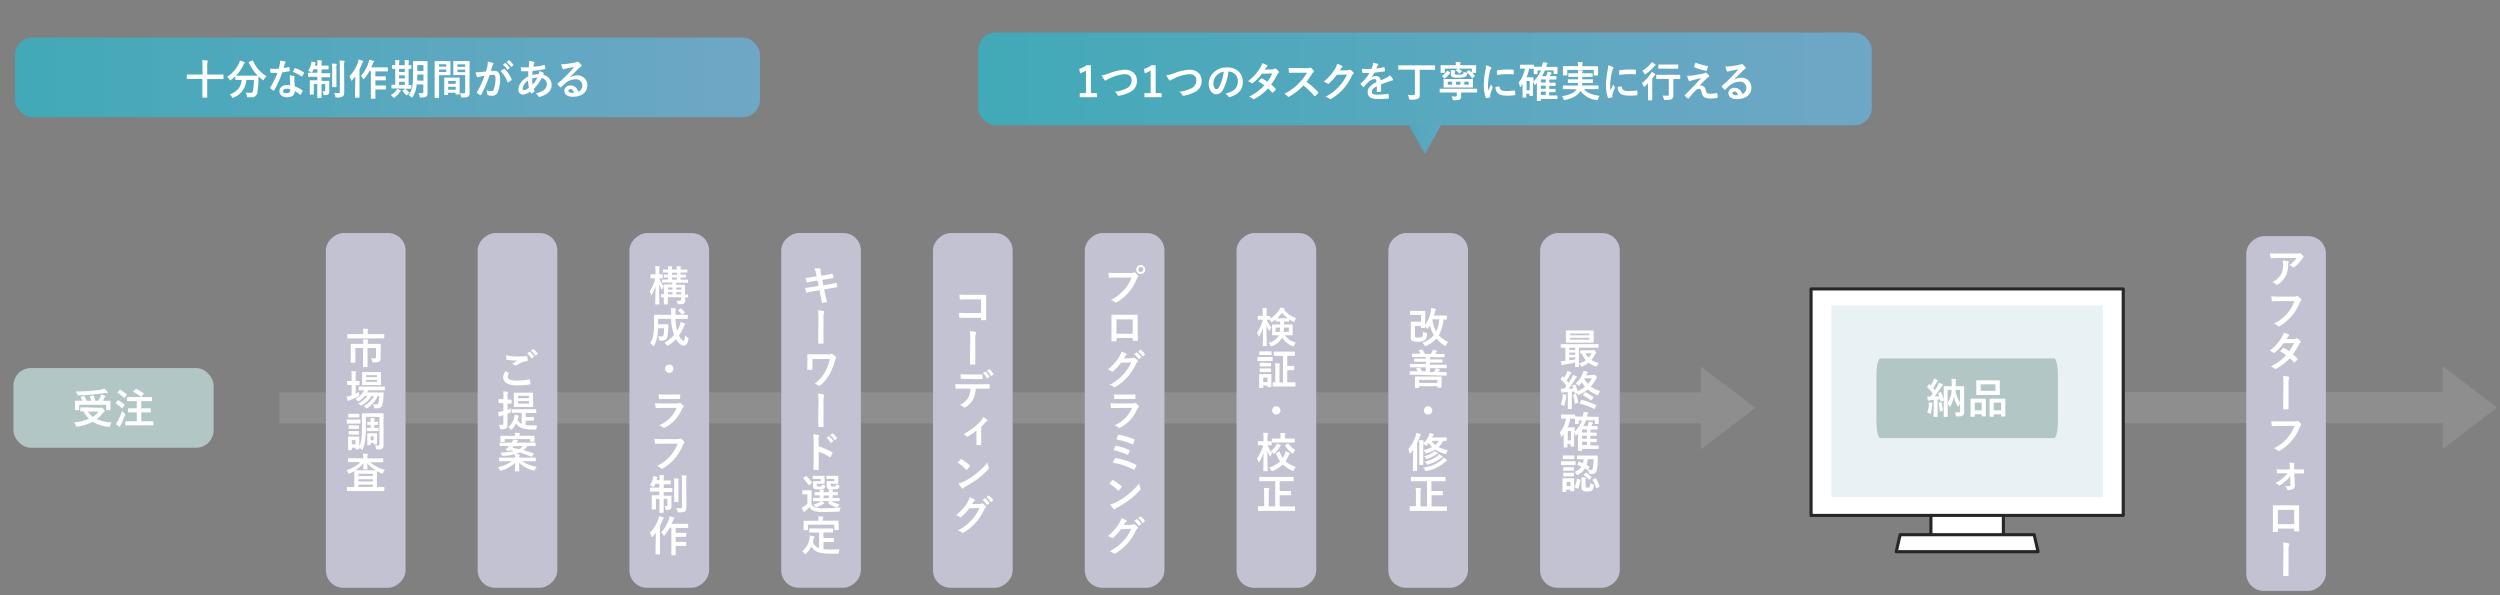 <svg id="レイヤー_1" data-name="レイヤー 1" xmlns="http://www.w3.org/2000/svg" xmlns:xlink="http://www.w3.org/1999/xlink" viewBox="0 0 805.28 191.72"><rect x="0" y="0" width="805.28" height="191.72" fill="#808080" stroke="none"/><defs><style>.cls-1{fill:url(#名称未設定グラデーション_2);}.cls-2,.cls-6{fill:#fff;}.cls-3{fill:#8e8e8e;}.cls-4{fill:#b3c6c6;}.cls-5{fill:#c2c2d2;}.cls-6{stroke:#262626;stroke-linecap:round;stroke-linejoin:round;}.cls-7{fill:#e8f1f3;}.cls-8{fill:url(#名称未設定グラデーション_2-2);}.cls-9{fill:url(#名称未設定グラデーション_2-3);}</style><linearGradient id="名称未設定グラデーション_2" x1="4.84" y1="24.91" x2="244.79" y2="24.91" gradientUnits="userSpaceOnUse"><stop offset="0" stop-color="#41a9b7"/><stop offset="1" stop-color="#6fa7c6"/></linearGradient><linearGradient id="名称未設定グラデーション_2-2" x1="446.44" y1="431.81" x2="471.56" y2="431.81" gradientTransform="matrix(1, 0, 0, -1, 0, 470.1)" xlink:href="#名称未設定グラデーション_2"/><linearGradient id="名称未設定グラデーション_2-3" x1="315.08" y1="444.67" x2="602.92" y2="444.67" gradientTransform="matrix(1, 0, 0, -1, 0, 470.1)" xlink:href="#名称未設定グラデーション_2"/></defs><rect class="cls-1" x="4.84" y="12.08" width="239.96" height="25.66" rx="5.62"/><path class="cls-2" d="M65.22,21.37a11.81,11.81,0,0,0-.11-2c.51,0,1.13.06,1.6.11.13,0,.21.07.21.16a.6.6,0,0,1-.08.28,5.07,5.07,0,0,0-.09,1.42V24h3.41c1.19,0,1.59,0,1.67,0s.15,0,.15.14v1.17c0,.13,0,.15-.15.15s-.48,0-1.67,0H66.75V29c0,1.49,0,2.25,0,2.33s0,.14-.15.14H65.35c-.14,0-.16,0-.16-.14s0-.83,0-2.32V25.43H62c-1.2,0-1.61,0-1.69,0s-.15,0-.15-.15V24.14c0-.13,0-.14.15-.14s.49,0,1.69,0h3.27Z"/><path class="cls-2" d="M81.24,19.53c.18-.08.2-.07.26.07a10.77,10.77,0,0,0,4.34,4.95,4.51,4.51,0,0,0-.78,1c-.12.2-.17.3-.25.3s-.15-.07-.28-.18a11.23,11.23,0,0,1-1.28-1.08c0,.38,0,.85,0,1.32a27,27,0,0,1-.33,3.76,1.74,1.74,0,0,1-2,1.65,9,9,0,0,1-.91,0c-.42,0-.41,0-.5-.47a2.81,2.81,0,0,0-.41-1.07,10.38,10.38,0,0,0,1.52.12c.57,0,.8-.21.9-.83a21.67,21.67,0,0,0,.26-3.33H79.35a6.49,6.49,0,0,1-4.08,5.69.85.85,0,0,1-.32.11c-.11,0-.15-.1-.28-.33a2.69,2.69,0,0,0-.68-.8c2.44-.89,3.62-2.31,3.87-4.67H77.7c-1.26,0-1.69,0-1.77,0s-.15,0-.15-.15v-1a13.93,13.93,0,0,1-1.3,1.12c-.15.1-.23.17-.29.17s-.15-.09-.29-.29a2.76,2.76,0,0,0-.75-.82A10.53,10.53,0,0,0,77,20.36a4,4,0,0,0,.27-.86,9.39,9.39,0,0,1,1.39.47c.15.07.19.14.19.23a.27.27,0,0,1-.11.2,1.22,1.22,0,0,0-.31.43A11.89,11.89,0,0,1,76,24.38c.19,0,.66,0,1.69,0h3.61c1.16,0,1.61,0,1.74,0a14,14,0,0,1-2.88-4.25c-.06-.14,0-.16.12-.22Z"/><path class="cls-2" d="M93,21.61c.12,0,.17,0,.2.11a7.59,7.59,0,0,1,.12,1.08c0,.12-.06.15-.16.16-.73.15-1.38.24-2.22.36a36.93,36.93,0,0,1-2.61,5.76c0,.09-.09.13-.15.13a.35.35,0,0,1-.16-.06,5.66,5.66,0,0,1-.92-.69c-.07-.05-.1-.09-.1-.15a.23.23,0,0,1,.07-.16,27.83,27.83,0,0,0,2.32-4.68c-.51,0-.93,0-1.34,0h-.74c-.13,0-.16,0-.19-.22A7.07,7.07,0,0,1,87,22.13c.55,0,.86.05,1.25.05s.92,0,1.54-.06c.16-.57.25-1,.35-1.5a5.24,5.24,0,0,0,.08-1.09,12.86,12.86,0,0,1,1.57.28c.13,0,.21.11.21.2a.34.34,0,0,1-.12.26,1.36,1.36,0,0,0-.21.49c-.1.33-.21.74-.33,1.14A13.9,13.9,0,0,0,93,21.61Zm.37,3.59a4,4,0,0,0-.11-.95,7.12,7.12,0,0,1,1.47.26.19.19,0,0,1,.18.21,1.12,1.12,0,0,1-.08.28,1.54,1.54,0,0,0,0,.55,17.07,17.07,0,0,0,.15,2.28,10.76,10.76,0,0,1,2.41,1.25c.14.09.15.15.08.28a9.2,9.2,0,0,1-.61,1.09c0,.06-.08.09-.13.09s-.08,0-.13-.08a10.53,10.53,0,0,0-1.64-1.13c0,1.35-1,2-2.49,2S90,30.54,90,29.39s1-2,2.48-2a6.52,6.52,0,0,1,1.06.08C93.41,26.65,93.39,25.83,93.37,25.2Zm-1,3.38c-.67,0-1.19.27-1.19.78s.37.64,1.14.64,1.16-.38,1.16-.95a2.1,2.1,0,0,0,0-.27A3.59,3.59,0,0,0,92.42,28.58Zm2.49-6.45A.19.19,0,0,1,95.2,22a10.35,10.35,0,0,1,2.63,1.26c.08.05.12.09.12.15a.35.35,0,0,1-.06.16,7.56,7.56,0,0,1-.56,1c0,.07-.08.09-.12.09a.17.17,0,0,1-.12-.05,11.27,11.27,0,0,0-2.78-1.46C94.54,22.78,94.74,22.37,94.91,22.13Z"/><path class="cls-2" d="M102.24,20.68a6.62,6.62,0,0,0-.09-1.27c.51,0,1,0,1.39.09.12,0,.21.06.21.14a.91.91,0,0,1-.1.29,1.74,1.74,0,0,0-.08.74v.46h.64c1.06,0,1.41,0,1.49,0s.15,0,.15.15v.93c0,.14,0,.15-.15.15s-.43,0-1.49,0h-.64v1.22h.9c1.25,0,1.66,0,1.74,0s.15,0,.15.15v1c0,.15,0,.16-.15.16s-.49,0-1.74,0h-.9v1.16h.7c1.17,0,1.55,0,1.65,0s.15,0,.15.15,0,.49,0,1.35v.47c0,.75,0,1.16,0,1.52a1,1,0,0,1-.31.86,1.87,1.87,0,0,1-1.13.25c-.42,0-.42,0-.48-.4a2.69,2.69,0,0,0-.3-.85,4.71,4.71,0,0,0,.59,0c.22,0,.31-.08.31-.33V27.07h-1.18v1.77c0,1.65,0,2.49,0,2.57s0,.14-.15.14h-1.09c-.13,0-.14,0-.14-.14s0-.91,0-2.56V27.07h-1.11v2c0,.81,0,1.18,0,1.26s0,.15-.15.15H99.94c-.14,0-.15,0-.15-.15s0-.45,0-1.32V27.23c0-.81,0-1.13,0-1.22s0-.15.15-.15.49,0,1.66,0h.64V24.73h-1.12c-1.25,0-1.68,0-1.76,0s-.15,0-.15-.16v-1c0-.14,0-.15.15-.15s.51,0,1.76,0h1.12V22.31H101c-.12.28-.24.53-.36.76s-.15.3-.24.3a.77.77,0,0,1-.33-.17,3.29,3.29,0,0,0-.81-.38,7.33,7.33,0,0,0,1-2.38,4,4,0,0,0,.07-.63,10.06,10.06,0,0,1,1.16.26c.16,0,.2.08.2.16a.41.41,0,0,1-.09.22,1.31,1.31,0,0,0-.13.39l-.09.29h.86ZM107,22.47a14.31,14.31,0,0,0-.09-2,11.91,11.91,0,0,1,1.35.1c.14,0,.21.06.21.14a1.06,1.06,0,0,1-.1.3,9.13,9.13,0,0,0,0,1.43v3.71c0,1.14,0,1.69,0,1.77s0,.14-.16.14h-1.08c-.13,0-.14,0-.14-.14s0-.63,0-1.77ZM110.88,27c0,.94,0,2,0,2.68s-.09,1.1-.48,1.37a3.08,3.08,0,0,1-1.92.35c-.4,0-.4,0-.5-.43a3.82,3.82,0,0,0-.38-1.05,11,11,0,0,0,1.28.08c.45,0,.58-.09.58-.52V21.39a10.43,10.43,0,0,0-.11-1.89,13.3,13.3,0,0,1,1.44.08c.14,0,.23.08.23.15a.63.63,0,0,1-.1.28,4.5,4.5,0,0,0-.08,1.36Z"/><path class="cls-2" d="M114.44,26.28c0-.5,0-1.1,0-1.69a13.49,13.49,0,0,1-1,1.23c-.09.11-.17.16-.23.16s-.13-.07-.17-.23a3.23,3.23,0,0,0-.5-1.16,12.45,12.45,0,0,0,2.73-4.42,5.39,5.39,0,0,0,.24-1,12.8,12.8,0,0,1,1.3.39c.16.06.21.12.21.2a.27.27,0,0,1-.13.24c-.1.08-.16.19-.3.56a15.44,15.44,0,0,1-.79,1.77v7c0,1.32,0,2,0,2s0,.15-.15.15h-1.14c-.13,0-.15,0-.15-.15s0-.72,0-2ZM119,22.9a15.9,15.9,0,0,1-1.61,2.42c-.12.15-.19.22-.26.22s-.14-.08-.25-.27a3,3,0,0,0-.65-.82,12.34,12.34,0,0,0,2.46-4.18,4.41,4.41,0,0,0,.21-1,12.72,12.72,0,0,1,1.33.29c.16,0,.26.11.26.2a.32.32,0,0,1-.12.26,1.63,1.63,0,0,0-.35.66q-.18.48-.42,1h3.5c1.2,0,1.6,0,1.67,0s.16,0,.16.16v1c0,.15,0,.16-.16.16s-.47,0-1.67,0h-2.18v1.59h1.71c1.06,0,1.41,0,1.49,0s.15,0,.15.14v1c0,.14,0,.15-.15.15s-.43,0-1.49,0h-1.71v1.64h1.71c1.08,0,1.44,0,1.52,0s.15,0,.15.14v1c0,.15,0,.16-.15.16s-.44,0-1.52,0h-1.71v.74c0,1.34,0,2,0,2.09s0,.15-.15.15H119.6c-.13,0-.14,0-.14-.15s0-.75,0-2.09V22.9Z"/><path class="cls-2" d="M127.16,31.37c-.13.1-.21.15-.29.15s-.16-.08-.3-.24a3.2,3.2,0,0,0-.7-.66,6.16,6.16,0,0,0,1.75-1.49,2.82,2.82,0,0,0,.32-.52,8.07,8.07,0,0,1,1,.47c.14.07.19.12.19.2s0,.13-.15.19-.17.17-.29.33A8.57,8.57,0,0,1,127.16,31.37Zm.75-2.87c-1.19,0-1.59,0-1.67,0s-.15,0-.15-.15v-.91c0-.13,0-.15.15-.15s.33,0,1.07,0V22.16l-.89,0c-.14,0-.16,0-.16-.13v-.92c0-.14,0-.15.16-.15s.3,0,.89,0v-.22a7.3,7.3,0,0,0-.08-1.4c.41,0,.9,0,1.27.08.11,0,.19,0,.19.12a.65.65,0,0,1-.08.26,3.08,3.08,0,0,0-.07.92V21h1.85v-.25a7.42,7.42,0,0,0-.08-1.4c.42,0,.88,0,1.26.1.13,0,.19.05.19.12a1,1,0,0,1-.06.25,3.18,3.18,0,0,0-.08.94V21l.75,0c.12,0,.13,0,.13.15v.92c0,.12,0,.13-.13.13h-.75v5.18l.76,0c.12,0,.13,0,.13.15v.91c0,.14,0,.15-.13.15s-.48,0-1.64,0Zm2.48-5.31v-1h-1.85v1Zm0,2.07v-1h-1.85v1Zm0,2.09v-1h-1.85v1Zm.14,1.34a.44.44,0,0,1,.16-.08s.07,0,.11.09a7.07,7.07,0,0,0,1.14,1.17,3.81,3.81,0,0,0-.74.66c-.11.13-.16.2-.23.2s-.12-.05-.23-.16a7.28,7.28,0,0,1-1-1.25c-.08-.12-.06-.17.05-.24Zm7.19-.58c0,.63,0,1.32,0,1.85a1.32,1.32,0,0,1-.39,1.1c-.28.23-.65.35-1.65.35-.44,0-.44,0-.52-.41a2.92,2.92,0,0,0-.37-1c.42,0,.82,0,1.16,0s.41-.13.41-.46V27.2h-2.16a8.24,8.24,0,0,1-1.27,4c-.11.17-.17.25-.24.25s-.14-.06-.27-.2a3.87,3.87,0,0,0-.83-.63c1.14-1.47,1.43-2.72,1.43-6.38V22.06c0-1.39,0-2.13,0-2.21s0-.16.14-.16.42,0,1.39,0h1.65c1,0,1.3,0,1.38,0s.14,0,.14.16,0,.82,0,2.21ZM136.4,26v-2h-2v.24c0,.63,0,1.21,0,1.72Zm-2-5.06v1.91h2V21Z"/><path class="cls-2" d="M143.6,19.69c.87,0,1.27,0,1.35,0s.14,0,.14.16,0,.47,0,1.28v1.66c0,.82,0,1.2,0,1.28s0,.16-.14.16-.48,0-1.35,0h-2.17v4.35c0,1.85,0,2.76,0,2.85s0,.15-.15.15h-1.14c-.13,0-.14,0-.14-.15s0-1,0-2.85V22.71c0-1.87,0-2.8,0-2.89s0-.16.14-.16.61,0,1.59,0Zm-2.17,1v.79h2.32V20.7Zm2.32,1.7h-2.32v.8h2.32Zm-.51,8.19c-.14,0-.15,0-.15-.16s0-.44,0-2.42V26.83c0-1.18,0-1.59,0-1.68s0-.15.15-.15.41,0,1.43,0h1.81c1,0,1.34,0,1.44,0s.14,0,.14.15,0,.48,0,1.45v1.33c0,1.94,0,2.3,0,2.37s0,.15-.14.15h-1c-.13,0-.15,0-.15-.15v-.42h-2.45v.55c0,.15,0,.16-.16.16ZM144.35,27h2.45v-.9h-2.45Zm2.45,1.9v-.93h-2.45v.93Zm4.42-1.75c0,.94.05,2,.05,2.67a1.44,1.44,0,0,1-.39,1.23c-.28.26-.66.36-1.92.36-.4,0-.4,0-.48-.41a4.33,4.33,0,0,0-.32-1,9.69,9.69,0,0,0,1.12.06c.45,0,.56-.12.56-.52V24.17h-2.2c-1,0-1.4,0-1.48,0s-.15,0-.15-.16,0-.39,0-1.18V21c0-.77,0-1.09,0-1.18s0-.16.15-.16.43,0,1.48,0h2c1,0,1.41,0,1.49,0s.14,0,.14.16,0,.63,0,1.78Zm-3.87-6.41v.79h2.49V20.7Zm2.49,2.5v-.8h-2.49v.8Z"/><path class="cls-2" d="M157,21.31a10,10,0,0,0,.13-1.49,10.19,10.19,0,0,1,1.61.45.27.27,0,0,1,.12.47,1.79,1.79,0,0,0-.27.51c-.17.55-.31,1-.48,1.61a10.3,10.3,0,0,1,1.07-.06c1.25,0,1.92.87,1.92,2.59a11.58,11.58,0,0,1-.72,4.2,1.92,1.92,0,0,1-1.81,1.26,3.66,3.66,0,0,1-1.4-.2.37.37,0,0,1-.24-.38,3.72,3.72,0,0,0-.26-1.24,3.6,3.6,0,0,0,1.55.34c.44,0,.64-.16.86-.71a10.38,10.38,0,0,0,.52-3.34c0-.94-.18-1.23-.77-1.23a9.5,9.5,0,0,0-1.12.09,37.1,37.1,0,0,1-2.7,6.31.22.22,0,0,1-.35.12,5.82,5.82,0,0,1-.92-.59.27.27,0,0,1-.11-.2.24.24,0,0,1,0-.15,28.48,28.48,0,0,0,2.46-5.26c-.52.08-1,.16-1.32.23a4.65,4.65,0,0,0-.73.21.29.29,0,0,1-.43-.17,12.87,12.87,0,0,1-.42-1.38,17.5,17.5,0,0,0,1.77-.1c.57-.05,1.06-.12,1.58-.2C156.79,22.24,156.88,21.77,157,21.31Zm5.31.9c.09-.05.16,0,.25.07a9.05,9.05,0,0,1,2.23,3.26.2.2,0,0,1-.05.27,6.1,6.1,0,0,1-1,.67c-.13.06-.27.05-.31-.11a9,9,0,0,0-2.2-3.47A12.48,12.48,0,0,1,162.29,22.21Zm.36-1.88c.07,0,.12,0,.2,0a6.12,6.12,0,0,1,1.28,1.44.14.14,0,0,1,0,.21l-.57.42a.15.15,0,0,1-.23,0,6.63,6.63,0,0,0-1.35-1.56Zm1.19-.87c.08-.05.12,0,.21,0a5.69,5.69,0,0,1,1.27,1.38.15.15,0,0,1,0,.24l-.54.42c-.1.08-.17,0-.23,0A6.12,6.12,0,0,0,163.17,20Z"/><path class="cls-2" d="M171.92,19.91c.16.05.25.13.25.24a.31.31,0,0,1-.07.21,1.12,1.12,0,0,0-.19.48c0,.25-.07.45-.11.67a24.78,24.78,0,0,0,3.49-.56c.16,0,.2,0,.23.14a3.92,3.92,0,0,1,.13.91c0,.17-.13.24-.28.27a29.19,29.19,0,0,1-3.81.56c-.05.56-.08.88-.09,1.35a8,8,0,0,1,2.05-.29,3.63,3.63,0,0,0,.23-1,5.27,5.27,0,0,1,1.19.5c.16.1.24.21.24.29a.21.21,0,0,1-.08.16,1.85,1.85,0,0,0-.17.27,3.29,3.29,0,0,1,2.75,3.27c0,2-1.6,3.21-3.73,3.78a.41.41,0,0,1-.59-.25,3.23,3.23,0,0,0-.79-.83,7.63,7.63,0,0,0,2.49-1,2.3,2.3,0,0,0,1.08-2,2,2,0,0,0-1.67-1.95,14.35,14.35,0,0,1-2.53,3.52,2.89,2.89,0,0,0,.24.6c.08.17,0,.24-.11.34a4.92,4.92,0,0,1-.8.46c-.14.07-.19.07-.27-.06a2.35,2.35,0,0,1-.23-.53,4.21,4.21,0,0,1-2.33,1A1.46,1.46,0,0,1,167,28.8c0-1.72,1.49-3.36,3.14-4.17,0-.58,0-1.17.06-1.68-.79,0-1.15,0-1.38,0a7,7,0,0,1-.76,0c-.15,0-.23-.08-.24-.31s0-.65-.07-1a20,20,0,0,0,2.6.05c0-.48.11-1.08.11-1.46a3.13,3.13,0,0,0-.06-.6A6.5,6.5,0,0,1,171.92,19.91Zm-3.56,8.61a.46.46,0,0,0,.44.51,2.92,2.92,0,0,0,1.55-.78,17,17,0,0,1-.26-2.31A3.55,3.55,0,0,0,168.36,28.52ZM173.12,25a6.28,6.28,0,0,0-1.72.31,13.61,13.61,0,0,0,.16,2A12.56,12.56,0,0,0,173.12,25Z"/><path class="cls-2" d="M183.72,24.88a4,4,0,0,1,2.13-.6,3.12,3.12,0,0,1,3.33,3.22c0,2.24-1.81,3.67-4.68,3.67-1.69,0-2.71-.72-2.71-2a1.78,1.78,0,0,1,1.89-1.64,2.44,2.44,0,0,1,2.52,2,2,2,0,0,0,1.37-2,2,2,0,0,0-2.11-2A5.44,5.44,0,0,0,182,26.88c-.39.35-.77.74-1.17,1.14-.09.09-.16.15-.23.15a.34.34,0,0,1-.2-.12,6.54,6.54,0,0,1-.79-.88c-.08-.1,0-.2.07-.3a34.24,34.24,0,0,0,3.18-3c.83-.86,1.46-1.53,2.08-2.29-.81.15-1.76.33-2.59.51a4.21,4.21,0,0,0-.57.16.84.84,0,0,1-.26.07.31.31,0,0,1-.3-.23,6.72,6.72,0,0,1-.47-1.45,7.46,7.46,0,0,0,1.25,0c.82-.08,2-.26,3-.46a3.45,3.45,0,0,0,.74-.2.73.73,0,0,1,.26-.11.44.44,0,0,1,.3.11,4.69,4.69,0,0,1,.9.86.45.45,0,0,1,.15.32.36.36,0,0,1-.23.32,2.23,2.23,0,0,0-.59.43c-1,1-1.88,1.89-2.89,2.87Zm0,3.82c-.39,0-.64.23-.64.51s.36.7,1.17.7a2.9,2.9,0,0,0,.61-.05C184.7,29.12,184.3,28.7,183.73,28.7Z"/><rect class="cls-3" x="90.03" y="126.39" width="458.27" height="10"/><polygon class="cls-3" points="565.44 131.36 547.85 118.03 547.89 144.76 565.44 131.36"/><rect class="cls-4" x="4.32" y="118.56" width="64.48" height="25.66" rx="5.62"/><path class="cls-2" d="M32.18,131.37a1.46,1.46,0,0,0,.37,0,.44.44,0,0,1,.17-.06c.12,0,.24.08.63.47s.39.46.39.57-.05.14-.16.21a1.75,1.75,0,0,0-.44.46,10.11,10.11,0,0,1-2,2,15.9,15.9,0,0,0,4.81,1.1,4.7,4.7,0,0,0-.51,1c-.11.3-.14.38-.31.38l-.26,0a13.55,13.55,0,0,1-5-1.62A16.44,16.44,0,0,1,25,137.43a1.17,1.17,0,0,1-.29,0c-.14,0-.18-.08-.29-.35a4.17,4.17,0,0,0-.54-1,16.38,16.38,0,0,0,4.8-1.22,8.85,8.85,0,0,1-1.79-2.34c-.5,0-.81,0-.86,0s-.15,0-.15-.15v-1c0-.14,0-.15.15-.15s.52,0,1.82,0Zm-5.28-3.81c.16-.07.21,0,.28.08a11,11,0,0,1,.73,1.46h1.48a9.2,9.2,0,0,0-.45-1.25c-.05-.12,0-.17.13-.22l.82-.26c.15,0,.2-.05.27.08a8.22,8.22,0,0,1,.56,1.65h.9a12.34,12.34,0,0,0,.78-1.37,2.92,2.92,0,0,0,.2-.65,10.52,10.52,0,0,1,1.17.4c.13,0,.2.11.2.2s-.07.15-.15.23a1.27,1.27,0,0,0-.29.41c-.14.26-.27.51-.43.78h.57c1.24,0,1.68,0,1.76,0s.15,0,.15.15,0,.31,0,.67v.78c0,.86,0,1.17,0,1.25s0,.15-.15.15H34.34c-.13,0-.14,0-.14-.15v-1.56H25.51v1.56c0,.13,0,.15-.15.15H24.28c-.13,0-.14,0-.14-.15s0-.39,0-1.26V130c0-.46,0-.67,0-.77s0-.15.14-.15.53,0,1.76,0h.48a6.06,6.06,0,0,0-.51-1c-.08-.12-.08-.15.11-.21Zm7.71-1.4a.43.43,0,0,1,.15.29c0,.08-.07.13-.22.13a4.14,4.14,0,0,0-.64,0c-1.31.19-2.35.34-4,.49-1.42.13-3,.24-4.6.29-.29,0-.29,0-.43-.4a4.2,4.2,0,0,0-.41-.85c1.7,0,3.46-.1,5-.24,1.34-.12,2.25-.24,3-.37a9.93,9.93,0,0,0,1.13-.3A6,6,0,0,1,34.61,126.16Zm-6.28,6.43a6.35,6.35,0,0,0,1.57,1.69,6.82,6.82,0,0,0,1.84-1.69Z"/><path class="cls-2" d="M37.89,129c.11-.13.15-.13.27-.06a9.64,9.64,0,0,1,1.9,1.36c.06.06.08.09.08.11s0,.08-.08.16l-.6.86c0,.07-.07.1-.11.1s-.06,0-.12-.09a10.61,10.61,0,0,0-1.89-1.46c-.07,0-.09-.06-.09-.09a.24.24,0,0,1,.08-.16Zm.11,6.51c.37-.77.84-1.78,1.33-3.1a6.8,6.8,0,0,0,.72.68c.21.17.3.22.3.34a.94.94,0,0,1-.09.31,27.36,27.36,0,0,1-1.3,3,3.71,3.71,0,0,0-.21.51c0,.11-.08.18-.18.18a.6.6,0,0,1-.24-.08,8.24,8.24,0,0,1-1-.74A5.9,5.9,0,0,0,38,135.46Zm.51-9.9c.11-.13.15-.13.25-.07a12.56,12.56,0,0,1,2,1.44.17.17,0,0,1,.08.12s0,.08-.08.16l-.62.83c-.11.15-.12.14-.23,0a12.68,12.68,0,0,0-2-1.54c-.07,0-.09-.07-.09-.09s0-.08.09-.17ZM42.36,137c-1.32,0-1.79,0-1.87,0s-.14,0-.14-.15v-1c0-.15,0-.16.14-.16s.55,0,1.87,0h1.7v-2.86h-.9c-1.26,0-1.69,0-1.77,0s-.13,0-.13-.15v-1c0-.13,0-.15.13-.15s.51,0,1.77,0h.9v-2.32H42.89c-1.28,0-1.73,0-1.81,0s-.14,0-.14-.15v-1c0-.14,0-.15.14-.15s.53,0,1.81,0H47c1.29,0,1.74,0,1.83,0s.14,0,.14.15v1c0,.13,0,.15-.14.15s-.54,0-1.83,0h-1.5v2.32h1.14c1.27,0,1.69,0,1.77,0s.16,0,.16.15v1c0,.13,0,.15-.16.15s-.5,0-1.77,0H45.51v2.86h1.88c1.31,0,1.77,0,1.85,0s.15,0,.15.16v1c0,.14,0,.15-.15.15s-.54,0-1.85,0Zm1.32-11.62c.14-.13.17-.13.29-.07a12.78,12.78,0,0,1,2.28,1.39c.06,0,.09.07.09.11s0,.08-.11.16l-.69.78c-.11.12-.15.15-.26,0a10.32,10.32,0,0,0-2.28-1.5c-.11-.06-.12-.1,0-.23Z"/><rect class="cls-5" x="207.34" y="119.37" width="114.26" height="25.66" rx="5.62" transform="translate(396.67 -132.28) rotate(90)"/><path class="cls-2" d="M262.87,88.16a6.63,6.63,0,0,0-.53-1.68,12.6,12.6,0,0,1,1.74,0c.17,0,.27.07.27.2a3.08,3.08,0,0,0,0,1l.21,1.13,1.1-.19c.76-.13,1.7-.3,2.4-.48a.16.16,0,0,1,.14.14,8.71,8.71,0,0,1,.27,1.16c0,.09-.06.13-.2.15l-2.24.37-1.18.22.34,1.71,1.94-.33a20.4,20.4,0,0,0,2.11-.45c.17,0,.21,0,.23.15a7.76,7.76,0,0,1,.22,1.07.2.2,0,0,1-.2.23l-2.16.35-1.85.32.31,1.49c.19.9.42,1.76.59,2.43,0,.07,0,.11-.17.15a9.56,9.56,0,0,1-1.22.28c-.18,0-.26-.05-.27-.16-.1-.5-.24-1.44-.43-2.3L264,93.47l-1.82.32c-.91.16-1.66.33-2.17.46a.21.21,0,0,1-.31-.15c-.14-.39-.27-.9-.38-1.33.82-.09,1.53-.2,2.5-.36l1.87-.31-.33-1.73-1.26.2c-.74.13-1.64.31-2,.41-.13,0-.2,0-.26-.14a11.26,11.26,0,0,1-.37-1.34c.72,0,1.46-.15,2.39-.29l1.22-.19Z"/><path class="cls-2" d="M263.64,102.53a11.88,11.88,0,0,0-.18-2.59,12.57,12.57,0,0,1,1.77.24.3.3,0,0,1,.27.3.43.43,0,0,1-.05.21,5.89,5.89,0,0,0-.19,2v5.11c0,.86,0,1.73,0,2.6,0,.26-.05.31-.23.31-.39,0-.82,0-1.2,0-.22,0-.27-.07-.26-.29,0-.88,0-1.75,0-2.61Z"/><path class="cls-2" d="M261.68,117.28c0,.47,0,1.12,0,1.61,0,.21,0,.23-.24.24s-.8,0-1.18,0c-.17,0-.25,0-.25-.15,0-.54.06-1.14.06-1.7V116c0-.78,0-1.25-.05-1.75,0-.08.07-.13.17-.13.59,0,1.44,0,2.24,0H267c.49,0,.69,0,.82-.15A.31.31,0,0,1,268,114c.08,0,.14,0,.25.13a6,6,0,0,1,1,.88.36.36,0,0,1,.1.24.39.39,0,0,1-.12.26,2.13,2.13,0,0,0-.34.79,17.88,17.88,0,0,1-1.64,4.14,13.27,13.27,0,0,1-3,3.68.46.46,0,0,1-.32.14.4.4,0,0,1-.27-.09,4,4,0,0,0-1.29-.51,11.61,11.61,0,0,0,3.4-3.87,14.62,14.62,0,0,0,1.54-4.15h-5.58Z"/><path class="cls-2" d="M263.64,129.37a11.88,11.88,0,0,0-.18-2.59,12.57,12.57,0,0,1,1.77.24.3.3,0,0,1,.27.3.43.43,0,0,1-.05.21,5.89,5.89,0,0,0-.19,2v5.11c0,.86,0,1.73,0,2.6,0,.26-.05.31-.23.31h-1.2c-.22,0-.27-.07-.26-.29,0-.88,0-1.75,0-2.61Z"/><path class="cls-2" d="M263.73,143.81a19,19,0,0,1,4.27,1.83c.14.08.21.17.14.35a8.54,8.54,0,0,1-.57,1.17c-.06.09-.11.14-.18.14a.22.22,0,0,1-.15-.06,14.36,14.36,0,0,0-3.52-1.72v3c0,.87,0,1.67,0,2.63,0,.16,0,.2-.24.2a7.88,7.88,0,0,1-1.19,0c-.19,0-.26,0-.26-.2,0-1,.06-1.78.06-2.64v-6.6a10.31,10.31,0,0,0-.14-2,9.68,9.68,0,0,1,1.68.21c.19,0,.25.12.25.23a.78.78,0,0,1-.1.31,3.27,3.27,0,0,0-.1,1.26Zm3.13-3.29c.06-.06.12-.05.2,0a6.1,6.1,0,0,1,1.27,1.44c.06.08.06.14,0,.21l-.56.42a.15.15,0,0,1-.23,0,6.63,6.63,0,0,0-1.35-1.56Zm1.19-.88c.08,0,.12,0,.2,0a5.72,5.72,0,0,1,1.28,1.38.16.16,0,0,1,0,.24l-.54.42a.14.14,0,0,1-.23,0,6.12,6.12,0,0,0-1.34-1.54Z"/><path class="cls-2" d="M261.38,162.34a2,2,0,0,0,1.25,1.13,9,9,0,0,0,2.48.24c1.73,0,3.73-.07,5.74-.27a1.9,1.9,0,0,0-.33.9c-.07.43-.07.43-.5.45-1.7.1-3.3.14-4.69.14a9.76,9.76,0,0,1-3.17-.36,3.08,3.08,0,0,1-1.41-1.21,14.33,14.33,0,0,1-1.24,1.14,2,2,0,0,0-.29.28c-.06.09-.12.13-.18.13s-.15-.06-.2-.17a9.7,9.7,0,0,1-.55-1.23,5,5,0,0,0,.79-.45,6.38,6.38,0,0,0,1-.83v-3h-.55c-.69,0-.87,0-.94,0s-.16,0-.16-.16v-1c0-.14,0-.15.16-.15s.25,0,.94,0h.75c.7,0,.92,0,1,0s.15,0,.15.15,0,.47,0,1.3Zm-.67-6.12c-.08.07-.13.1-.17.1s-.08,0-.12-.1a10.43,10.43,0,0,0-1.65-2.09c-.11-.09-.08-.12.07-.23l.68-.49c.16-.11.19-.12.29,0a10.34,10.34,0,0,1,1.69,2c.07.11.07.15-.08.27Zm2.38-1.93c-.82,0-1.09,0-1.17,0s-.15,0-.15-.15v-.71c0-.13,0-.15.15-.15s.35,0,1.17,0h1.37c.64,0,.87,0,1,0s.16,0,.16.15,0,.31,0,.86v.56c0,.54,0,.78,0,.86s0,.13-.16.13-.31,0-1,0H263.1v.33c0,.31,0,.41.08.46s.24.09.69.09.64,0,.73-.12.08-.28.1-.6a4.5,4.5,0,0,0,.88.32c.26.07.27.08.22.43a.94.94,0,0,1-.29.6c-.24.22-.68.26-1.7.26s-1.41,0-1.62-.22-.32-.45-.32-1v-.72c0-.28,0-.44,0-.54s0-.14.16-.14.32,0,.87,0h1.45v-.71Zm.8,7.15c-1.31,0-1.77,0-1.85,0s-.15,0-.15-.16v-.73c0-.13,0-.15.15-.15s.54,0,1.85,0h.18v-.84c-1.1,0-1.51,0-1.57,0s-.16,0-.16-.16v-.72c0-.14,0-.15.16-.15s.47,0,1.57,0c0-.36,0-.59-.08-.86.48,0,.76,0,1.22.09.12,0,.21.07.21.14s0,.1-.08.2a.8.8,0,0,0-.07.43H267a3.86,3.86,0,0,0-.08-.86c.48,0,.77,0,1.22.09.13,0,.21.07.21.15s0,.11-.08.2a.7.7,0,0,0-.07.4v0c1.06,0,1.45,0,1.53,0s.16,0,.16.15v.72c0,.15,0,.16-.16.16l-1.53,0v.84h.25c1.31,0,1.77,0,1.85,0s.14,0,.14.15v.73c0,.14,0,.16-.14.16s-.54,0-1.85,0h-.7a8,8,0,0,0,2.69,1,3.34,3.34,0,0,0-.48.7c-.12.24-.2.33-.33.33a1.41,1.41,0,0,1-.31-.08,9,9,0,0,1-2.52-1.25c-.11-.08-.08-.1,0-.22l.45-.46h-2.6c.24.15.47.3.68.46s.19.13.19.2-.07.12-.17.14-.27.18-.43.26a8.19,8.19,0,0,1-1.65.8,1,1,0,0,1-.32.1c-.12,0-.2-.1-.38-.3a3,3,0,0,0-.62-.56,9.66,9.66,0,0,0,1.95-.74,2.71,2.71,0,0,0,.52-.36Zm3.09-1v-.84h-1.71v.84Zm.52-6.17c-.83,0-1.07,0-1.15,0s-.16,0-.16-.15v-.71c0-.13,0-.15.16-.15s.32,0,1.15,0h1.42c.63,0,.87,0,.95,0s.15,0,.15.15,0,.31,0,.86v.56c0,.54,0,.78,0,.86s0,.13-.15.13-.32,0-.95,0h-1.35v.35c0,.3,0,.37.08.44s.23.09.72.09.65,0,.73-.1.12-.29.13-.62a3.83,3.83,0,0,0,.9.31c.31.05.31.09.25.45a.82.82,0,0,1-.28.58c-.25.23-.76.27-1.84.27s-1.47,0-1.69-.22-.29-.45-.29-1v-.72c0-.28,0-.44,0-.54s0-.14.15-.14.32,0,.9,0h1.45v-.71Z"/><path class="cls-2" d="M262.62,171.52c-1.3,0-1.73,0-1.81,0s-.16,0-.16-.15v-1c0-.13,0-.15.16-.15s.51,0,1.81,0h3.78c1.29,0,1.73,0,1.81,0s.15,0,.15.15v1c0,.13,0,.15-.15.15s-.52,0-1.81,0h-1.14v1.78h1.64c1.1,0,1.46,0,1.54,0s.16,0,.16.15v1c0,.13,0,.14-.16.14s-.44,0-1.54,0h-1.64v2.3a22.73,22.73,0,0,0,2.59.12c.76,0,1.72-.06,2.6-.12a3.78,3.78,0,0,0-.25,1c-.06.42-.07.42-.49.46s-1,0-1.58,0c-4.8,0-5.74-.74-6.8-2.34a7.57,7.57,0,0,1-1.64,2.3c-.13.14-.21.22-.29.22s-.14-.08-.27-.25a3.2,3.2,0,0,0-.78-.7,6.34,6.34,0,0,0,2.42-4.24,6.25,6.25,0,0,0,.08-.85c.44.06.88.16,1.27.25.19,0,.26.09.26.19a.4.4,0,0,1-.12.25,1.21,1.21,0,0,0-.18.42c-.07.38-.15.72-.24,1.06a3.37,3.37,0,0,0,2,1.92v-5Zm5.6-3.81c1.25,0,1.69,0,1.77,0s.15,0,.15.14,0,.32,0,.7v.57c0,1.2,0,1.4,0,1.48s0,.15-.15.15h-1.1c-.13,0-.14,0-.14-.15V169h-8.49v1.62c0,.13,0,.15-.16.15H259c-.13,0-.15,0-.15-.15s0-.28,0-1.48v-.45c0-.5,0-.73,0-.82s0-.14.15-.14.52,0,1.78,0h2.87v-.12a5.4,5.4,0,0,0-.09-1.27q.75,0,1.44.06c.12,0,.2.06.2.14a.61.61,0,0,1-.08.25,2.19,2.19,0,0,0-.06.81v.13Z"/><rect class="cls-5" x="60.68" y="119.37" width="114.26" height="25.66" rx="5.62" transform="translate(250 14.39) rotate(90)"/><path class="cls-2" d="M113.68,109c-1.19,0-1.59,0-1.67,0s-.15,0-.15-.15v-1.08c0-.14,0-.16.15-.16s.48,0,1.67,0H117v-.47a6,6,0,0,0-.09-1.26c.48,0,1,0,1.46.08.12,0,.22,0,.22.12a.75.75,0,0,1-.08.27,2.43,2.43,0,0,0-.07.78v.48h3.51c1.2,0,1.6,0,1.68,0s.15,0,.15.16v1.08c0,.13,0,.15-.15.15s-.48,0-1.68,0Zm8.9,5.2c0,.49,0,.87,0,1.32a1.07,1.07,0,0,1-.32.88c-.26.22-.63.32-1.87.34-.41,0-.43,0-.49-.32a3.38,3.38,0,0,0-.34-1c.42,0,.77,0,1.12,0s.44-.1.44-.45V112.1h-2.72v4c0,1.28,0,1.91,0,2s0,.13-.15.13H117.1c-.14,0-.16,0-.16-.13s0-.71,0-2v-4h-2.48v3.07c0,1,0,1.42,0,1.5s0,.15-.15.15h-1.19c-.13,0-.14,0-.14-.15s0-.47,0-1.53v-2.79c0-.94,0-1.35,0-1.45s0-.14.14-.14.54,0,1.86,0H117v-.2a7.19,7.19,0,0,0-.07-1.25c.49,0,1,0,1.44.08.13,0,.21.07.21.15a.76.76,0,0,1-.08.26,2.39,2.39,0,0,0-.06.73v.23h2.18c1.32,0,1.79,0,1.87,0s.14,0,.14.14,0,.58,0,1.57Z"/><path class="cls-2" d="M114.57,126.78c.36-.18.74-.35,1.11-.55,0,.23,0,.53,0,.83s0,.43-.35.62a19.91,19.91,0,0,1-2.47,1.15,2.13,2.13,0,0,0-.43.19.45.45,0,0,1-.24.12c-.08,0-.13,0-.2-.18a9.15,9.15,0,0,1-.36-1.19,8.4,8.4,0,0,0,1.33-.34c.09,0,.2-.06.31-.1V124h-.11c-.89,0-1.16,0-1.24,0s-.13,0-.13-.15v-1c0-.13,0-.15.13-.15s.35,0,1.24,0h.11v-1.15a12.85,12.85,0,0,0-.11-2c.52,0,.92,0,1.37.08.13,0,.21.08.21.15a.75.75,0,0,1-.08.27,5.51,5.51,0,0,0-.08,1.49v1.19c.72,0,1,0,1.06,0s.15,0,.15.15v1c0,.13,0,.15-.15.15s-.34,0-1.06,0Zm7.14.72a8.7,8.7,0,0,1-3.3,3.89c-.17.09-.25.15-.33.15s-.17-.08-.33-.26a2.72,2.72,0,0,0-.59-.51,7.1,7.1,0,0,0,3.3-3.27h-.73a9,9,0,0,1-3.12,3,.89.89,0,0,1-.34.15c-.1,0-.17-.08-.33-.26a2.38,2.38,0,0,0-.57-.47,7.69,7.69,0,0,0,3-2.4h-.85a7.18,7.18,0,0,1-1.77,1.58c-.17.11-.25.18-.34.18s-.14-.08-.28-.24a2.65,2.65,0,0,0-.64-.57,6.74,6.74,0,0,0,2.48-2.2,2.67,2.67,0,0,0,.28-.56c-1.1,0-1.51,0-1.58,0s-.15,0-.15-.16v-.88c0-.13,0-.14.15-.14s.52,0,1.82,0H122c1.3,0,1.75,0,1.82,0s.15,0,.15.14v.88c0,.14,0,.16-.15.16s-.52,0-1.82,0h-4l.45.11c.12,0,.18.12.18.17a.19.19,0,0,1-.1.18.58.58,0,0,0-.22.24h3.5c1.14,0,1.53,0,1.61,0s.19,0,.18.18l-.1,1.35a9.6,9.6,0,0,1-.41,2.58,1.42,1.42,0,0,1-1.52,1,5.08,5.08,0,0,1-.68,0c-.31,0-.31,0-.42-.44a4,4,0,0,0-.35-.89,7.3,7.3,0,0,0,1.22.08c.3,0,.41,0,.53-.41a11.12,11.12,0,0,0,.34-2.31Zm-.77-7.67c1.15,0,1.53,0,1.62,0s.15,0,.15.15,0,.4,0,1.14v1.62c0,.77,0,1.08,0,1.16s0,.14-.15.14-.47,0-1.62,0h-2.52c-1.17,0-1.54,0-1.64,0s-.14,0-.14-.14,0-.39,0-1.16v-1.62c0-.74,0-1.06,0-1.14s0-.15.14-.15.47,0,1.64,0Zm-3,1v.64h3.51v-.64Zm3.51,1.52H117.9V123h3.51Z"/><path class="cls-2" d="M114.52,135.14c1,0,1.35,0,1.43,0s.15,0,.15.15v1c0,.15,0,.16-.15.16s-.4,0-1.43,0h-1.25c-1,0-1.36,0-1.44,0s-.14,0-.14-.16v-1c0-.13,0-.15.14-.15s.42,0,1.44,0Zm3.34,2c0,3.72-.21,5.82-1,7.51-.08.19-.14.29-.22.29s-.15-.07-.27-.21a2.72,2.72,0,0,0-.65-.55c0,.27,0,.35,0,.39s0,.15-.13.15h-.92c-.13,0-.14,0-.14-.15v-.36h-1.2v.66c0,.13,0,.15-.14.15h-.9c-.15,0-.16,0-.16-.15s0-.3,0-2v-.86c0-.84,0-1.17,0-1.26s0-.15.16-.15.36,0,1.22,0h.83c.87,0,1.15,0,1.25,0s.13,0,.13.15,0,.4,0,1v2c.75-1.45.86-3.65.86-6.88v-1.7c0-1.2,0-1.81,0-1.91s0-.14.14-.14.51,0,1.75,0h3.19c1.23,0,1.66,0,1.74,0s.15,0,.15.14,0,.71,0,1.91v6c0,1,0,1.68,0,2.23a1.2,1.2,0,0,1-.4,1.07c-.27.23-.55.32-1.62.32-.28,0-.34,0-.38-.28a3.2,3.2,0,0,0-.36-1.07,6.39,6.39,0,0,0,1.07,0c.31,0,.37-.12.37-.45v-8.72h-4.36Zm-3.48-3.85c.87,0,1.14,0,1.22,0s.15,0,.15.14v.9c0,.14,0,.14-.15.14s-.35,0-1.22,0h-.84c-.87,0-1.14,0-1.22,0s-.15,0-.15-.14v-.9c0-.13,0-.14.15-.14s.35,0,1.22,0Zm-.07,3.76c.82,0,1.06,0,1.14,0s.17,0,.17.14V138c0,.13,0,.15-.17.15s-.32,0-1.14,0h-.72c-.82,0-1.06,0-1.14,0s-.15,0-.15-.15v-.87c0-.12,0-.14.15-.14s.32,0,1.14,0Zm0,1.8c.82,0,1.06,0,1.14,0s.17,0,.17.15v.85c0,.14,0,.15-.17.15s-.32,0-1.14,0h-.72c-.82,0-1.06,0-1.14,0s-.15,0-.15-.15V139c0-.14,0-.15.15-.15s.32,0,1.14,0Zm-1,2.93v1.32h1.2v-1.32Zm7.24-5.93c.68,0,1,0,1.06,0s.15,0,.15.15v.71c0,.13,0,.14-.15.14s-.38,0-1.06,0h0v1h.16c.69,0,1,0,1.1,0s.15,0,.15.14v.74c0,.14,0,.15-.15.15s-.41,0-1.1,0H119.2c-.53,0-.86,0-.93,0s-.16,0-.16-.15v-.74c0-.13,0-.14.16-.14s.4,0,.93,0h.2v-1h-.08c-.5,0-.81,0-.9,0s-.14,0-.14-.14V136c0-.14,0-.15.14-.15s.4,0,.9,0h.08v0a5.11,5.11,0,0,0-.1-1.21c.37,0,.84.05,1.18.09.14,0,.22.08.22.15a.53.53,0,0,1-.08.26c-.06.1-.07.25-.07.69v0Zm.89,5.58c0,1.18,0,1.47,0,1.55s0,.14-.15.14h-.77c-.13,0-.14,0-.14-.14v-.28h-1v.57c0,.14,0,.15-.15.15h-.77c-.14,0-.16,0-.16-.15s0-.36,0-1.73v-.72c0-.74,0-1,0-1.12s0-.14.16-.14.3,0,1,0h.87c.69,0,.9,0,1,0s.15,0,.15.14,0,.38,0,.93Zm-2.06-.89v1.22h1v-1.22Z"/><path class="cls-2" d="M114,148.84c-1.23,0-1.66,0-1.74,0s-.15,0-.15-.13v-.94c0-.15,0-.16.15-.16s.51,0,1.74,0h3v0a9.32,9.32,0,0,0-.09-1.49c.48,0,.91,0,1.37.1.13,0,.2.09.2.17a.92.92,0,0,1-.07.26,1.89,1.89,0,0,0-.08.79v.21h3.22c1.23,0,1.66,0,1.74,0s.15,0,.15.16v.94c0,.12,0,.13-.15.13s-.51,0-1.74,0h-2.3a11,11,0,0,0,4.75,2.46,2.67,2.67,0,0,0-.57.88c-.11.26-.15.35-.26.35a.88.88,0,0,1-.31-.11,13,13,0,0,1-1.45-.71c0,.19,0,.63,0,1.41v3.72h.63c1.16,0,1.57,0,1.65,0s.13,0,.13.15v1c0,.14,0,.15-.13.15s-.49,0-1.65,0h-8.49c-1.17,0-1.57,0-1.65,0s-.15,0-.15-.15v-1c0-.14,0-.15.15-.15s.48,0,1.65,0h.57v-3.72c0-.82,0-1.26,0-1.43q-.73.42-1.44.75a1.19,1.19,0,0,1-.32.12c-.09,0-.15-.1-.25-.34a2.71,2.71,0,0,0-.56-.8,11.23,11.23,0,0,0,4.54-2.58Zm3.15,2.35c-.13,0-.15,0-.15-.15s.07-1,.08-1.81a11.08,11.08,0,0,1-2.64,2.25c.23,0,.7,0,1.6,0h3.49c.81,0,1.27,0,1.52,0a10.14,10.14,0,0,1-2.74-2.24c0,.73.08,1.51.08,1.8s0,.15-.15.15Zm-1.69,1.43v.73h4.63v-.73Zm4.63,2.47v-.72h-4.63v.72Zm0,1.75v-.74h-4.63v.74Z"/><rect class="cls-5" x="109.57" y="119.37" width="114.26" height="25.66" rx="5.62" transform="translate(298.89 -34.5) rotate(90)"/><path class="cls-2" d="M163.82,120.07a.16.16,0,0,1,.07.25,2.19,2.19,0,0,0-.35,1c0,.85.87,1.27,3.18,1.27a17.12,17.12,0,0,0,3.63-.39c.19,0,.26,0,.28.12a11.15,11.15,0,0,1,.22,1.31c0,.12-.07.18-.23.2a21.13,21.13,0,0,1-3.93.32c-3.1,0-4.61-1-4.61-2.7a3.54,3.54,0,0,1,.71-1.92C163.14,119.71,163.47,119.89,163.82,120.07Zm3-5.25c1,0,1.93-.06,2.79-.12.14,0,.19,0,.2.14A6.76,6.76,0,0,1,170,116c0,.19-.06.27-.22.28a7.82,7.82,0,0,0-3.29,1.33.59.59,0,0,1-.34.12.52.52,0,0,1-.28-.08,3.42,3.42,0,0,0-.94-.43c.7-.45,1.29-.83,1.76-1.11a8.2,8.2,0,0,1-1,0,15.85,15.85,0,0,1-2.47-.23c-.12,0-.17-.08-.17-.24,0-.32,0-.71.05-1.19A17,17,0,0,0,166.85,114.82Zm3.65-1.49c.07-.06.12,0,.2,0a6.33,6.33,0,0,1,1.28,1.44.13.13,0,0,1,0,.21l-.57.42c-.09.07-.16,0-.23,0a6.63,6.63,0,0,0-1.35-1.56Zm1.19-.87c.08-.06.12,0,.2,0a5.72,5.72,0,0,1,1.28,1.38.16.16,0,0,1,0,.25l-.54.41c-.1.08-.17,0-.23,0a6.12,6.12,0,0,0-1.34-1.54Z"/><path class="cls-2" d="M163.46,133.94c0,1.29,0,2,0,2.69s-.11,1.1-.43,1.32a2.33,2.33,0,0,1-1.48.3c-.41,0-.41,0-.52-.4a4.23,4.23,0,0,0-.32-1,7.79,7.79,0,0,0,1,0c.33,0,.41-.12.41-.51v-2.64l-.57.19a1.73,1.73,0,0,0-.47.22.35.35,0,0,1-.22.09c-.08,0-.13-.06-.16-.17a12.39,12.39,0,0,1-.23-1.28,8.14,8.14,0,0,0,1.22-.26l.43-.12v-2.51H162c-.91,0-1.18,0-1.26,0s-.15,0-.15-.15v-1c0-.13,0-.14.15-.14s.35,0,1.26,0h.17V128a13,13,0,0,0-.09-1.9c.5,0,.9,0,1.37.09.12,0,.21.07.21.15a.66.66,0,0,1-.09.28,4.1,4.1,0,0,0-.08,1.35v.74c.79,0,1.06,0,1.14,0s.15,0,.15.14v1c0,.14,0,.15-.15.15s-.35,0-1.14,0V132c.37-.15.76-.29,1.15-.48,0,.27,0,.56-.05.87s0,.42-.4.59l-.7.31Zm3.35-1c-1.27,0-1.73,0-1.81,0s-.15,0-.15-.13V132c0-.15,0-.17.15-.17s.54,0,1.81,0h3.94c1.29,0,1.74,0,1.82,0s.16,0,.16.17v.91c0,.12,0,.13-.16.13s-.53,0-1.82,0h-1.44v1.28h1.19c.94,0,1.27,0,1.37,0s.15,0,.15.15v.87c0,.14,0,.15-.15.15s-.43,0-1.37,0h-1.19v1.41a13.67,13.67,0,0,0,1.94.13c.62,0,1.18,0,1.8,0a3,3,0,0,0-.24.86c-.06.44-.11.46-.5.46h-.91c-2.51,0-4.13-.46-5.18-1.94a6.63,6.63,0,0,1-1.27,1.83c-.12.12-.2.19-.27.19s-.18-.08-.31-.25a2.6,2.6,0,0,0-.7-.61,5.32,5.32,0,0,0,2-3.25,6.32,6.32,0,0,0,.11-.76c.42.09.72.16,1.1.27.17.05.25.09.25.2a.31.31,0,0,1-.11.22,1.17,1.17,0,0,0-.13.35c-.07.23-.12.46-.19.67a3.07,3.07,0,0,0,1.34,1.29V133Zm3.13-6.45c1.16,0,1.55,0,1.63,0s.15,0,.15.16,0,.41,0,1.22v1.86c0,.79,0,1.14,0,1.22s0,.15-.15.15-.47,0-1.63,0h-2.62c-1.18,0-1.57,0-1.65,0s-.15,0-.15-.15,0-.43,0-1.22v-1.86c0-.81,0-1.14,0-1.22s0-.16.15-.16.47,0,1.65,0Zm-3.09,1v.77h3.53v-.77Zm3.53,1.73h-3.53v.79h3.53Z"/><path class="cls-2" d="M169.87,143.7a6.05,6.05,0,0,1-1.25,1.32c1,.28,2.11.6,3.23,1,.07,0,.11.05.11.09a.27.27,0,0,1-.08.15l-.53.71c-.11.16-.15.16-.29.11-1.2-.49-2.41-.94-3.66-1.32a7.56,7.56,0,0,1-1.43.53c.43,0,.8.05,1.22.09.13,0,.2.08.2.15a3,3,0,0,1-.08.35,2.18,2.18,0,0,0-.06.52h3.48c1.19,0,1.61,0,1.69,0s.16,0,.16.15v.87c0,.14,0,.15-.16.15s-.5,0-1.69,0h-2.54a12.31,12.31,0,0,0,4.7,1.81,3.22,3.22,0,0,0-.57.9c-.16.39-.18.38-.59.27a10.41,10.41,0,0,1-4.5-2.47c0,1.36.05,2.32.05,2.59s0,.15-.15.15H166c-.13,0-.14,0-.14-.15s.05-1.18.06-2.56a11.68,11.68,0,0,1-4.37,2.45,1.51,1.51,0,0,1-.31.07c-.12,0-.17-.08-.29-.31a3.24,3.24,0,0,0-.57-.82,12.86,12.86,0,0,0,4.52-1.93h-2.3c-1.2,0-1.61,0-1.69,0s-.16,0-.16-.15v-.87c0-.13,0-.15.16-.15s.49,0,1.69,0h3.3a9.9,9.9,0,0,0-.1-1.07,21.25,21.25,0,0,1-3.7.52c-.33,0-.37,0-.48-.28a2.84,2.84,0,0,0-.44-.79,21.49,21.49,0,0,0,4.42-.5c-.4-.09-.83-.19-1.26-.27a1.87,1.87,0,0,1-.27.24c-.09.1-.12.1-.33,0L163,145c-.19-.05-.17-.15-.08-.23s.49-.47.71-.7l.36-.4h-1.16c-1.22,0-1.64,0-1.72,0s-.16,0-.16-.14v-.81c0-.14,0-.15.16-.15s.5,0,1.72,0h2l.07-.11a5.62,5.62,0,0,0,.48-.91,10.81,10.81,0,0,1,1.3.24.18.18,0,0,1,.16.17c0,.07-.08.14-.17.19a1.23,1.23,0,0,0-.38.42h4.36c1.22,0,1.64,0,1.72,0s.15,0,.15.15v.81c0,.12,0,.14-.15.14s-.5,0-1.72,0Zm-7.3-1.53c0,.12,0,.14-.14.14h-1.08c-.14,0-.16,0-.16-.14s0-.19,0-1v-.21c0-.22,0-.34,0-.42s0-.14.16-.14.54,0,1.81,0h2.73a4.28,4.28,0,0,0-.1-1q.74,0,1.44.06c.12,0,.2.07.2.14a.75.75,0,0,1-.08.27,1.35,1.35,0,0,0-.06.49h2.91c1.27,0,1.72,0,1.82,0s.14,0,.14.14,0,.2,0,.38v.25c0,.83,0,.94,0,1s0,.14-.14.14h-1.09c-.13,0-.15,0-.15-.14v-.7h-8.21Zm2.94,1.53a6.62,6.62,0,0,1-.44.55c.72.12,1.43.27,2.13.42a4.72,4.72,0,0,0,1.19-1Z"/><rect class="cls-5" x="158.46" y="119.37" width="114.26" height="25.66" rx="5.62" transform="translate(347.78 -83.39) rotate(90)"/><path class="cls-2" d="M210.87,89.67c-.84,0-1.11,0-1.19,0s-.15,0-.15-.15v-1c0-.13,0-.15.15-.15s.35,0,1.19,0h.26v-.87a10.1,10.1,0,0,0-.11-1.8,11.51,11.51,0,0,1,1.29.09c.13,0,.23.07.23.15a.49.49,0,0,1-.09.28,4,4,0,0,0-.09,1.26v.89c.64,0,.87,0,1,0s.13,0,.13.15v1c0,.14,0,.15-.13.15l-1,0a9.27,9.27,0,0,0,1.44,2.58,4.45,4.45,0,0,0-.5.88c-.05.15-.1.22-.16.22s-.09-.07-.16-.22a9.76,9.76,0,0,1-.67-1.65c0,3.46.09,6.25.09,6.45s0,.15-.14.15h-1.05c-.15,0-.16,0-.16-.15s.08-2.73.09-5.78A10.07,10.07,0,0,1,210,94.89c-.08.13-.14.22-.2.22s-.09-.07-.13-.23a3.47,3.47,0,0,0-.46-1,11.46,11.46,0,0,0,1.84-4.21Zm10.81,6c0,.13,0,.14-.14.14h-.84c0,.31,0,.6,0,.8a1.37,1.37,0,0,1-.3,1.09c-.25.23-.57.3-1.65.31-.41,0-.41,0-.51-.42a2.23,2.23,0,0,0-.29-.73c.37,0,.72,0,1,0s.42-.1.42-.37v-.73h-4.26v.68c0,1,0,1.41,0,1.47s0,.15-.15.15h-1c-.13,0-.14,0-.14-.15s0-.48,0-1.44v-.7h-.75c-.13,0-.15,0-.15-.14v-.72c0-.13,0-.14.15-.14l.75,0v-1.5c0-1,0-1.42,0-1.5s0-.15.14-.15.53,0,1.73,0h.86V91h-1.34c-1.3,0-1.76,0-1.82,0s-.15,0-.15-.14V90.2c0-.14,0-.15.15-.15s.52,0,1.81,0V89.4l-1.24,0c-.13,0-.14,0-.14-.15v-.64c0-.13,0-.15.14-.15s.39,0,1.24,0v-.67c-1.07,0-1.49,0-1.56,0s-.14,0-.14-.17v-.65c0-.15,0-.16.14-.16s.49,0,1.56,0a5,5,0,0,0-.08-1.08c.44,0,.9,0,1.25.09.13,0,.2,0,.2.11a.55.55,0,0,1-.07.24,1.32,1.32,0,0,0-.08.64h1.57a5,5,0,0,0-.08-1.08c.45,0,.88,0,1.23.09.15,0,.22,0,.22.11a.46.46,0,0,1-.08.24,1.54,1.54,0,0,0-.07.64h.21c1.29,0,1.75,0,1.83,0s.13,0,.13.16v.65c0,.15,0,.17-.13.17s-.54,0-1.83,0h-.21v.67c1.14,0,1.55,0,1.63,0s.15,0,.15.15v.64c0,.14,0,.15-.15.15s-.49,0-1.63,0v.68h.44c1.3,0,1.73,0,1.81,0s.15,0,.15.15v.71c0,.13,0,.14-.15.14s-.52,0-1.82,0h-1.87v.67h1c1.23,0,1.65,0,1.74,0s.15,0,.15.15,0,.59,0,1.62v1.38l.85,0c.13,0,.14,0,.14.14Zm-5.07-2.38V92.6h-1.45v.68Zm0,1.54V94.1h-1.45v.72Zm1.44-6.3v-.67h-1.57v.67Zm0,1.56V89.4h-1.57v.68Zm-.22,2.52v.68h1.59V92.6Zm1.59,2.22V94.1h-1.59v.72Z"/><path class="cls-2" d="M217.57,102.72a16.3,16.3,0,0,0,.55,3.79,10.11,10.11,0,0,0,.8-1.57,6.32,6.32,0,0,0,.36-1.23,8.45,8.45,0,0,1,1.25.48c.13.07.2.14.2.22s-.09.17-.19.28a2,2,0,0,0-.33.66,15.8,15.8,0,0,1-1.53,2.72c.48,1,1.1,1.68,1.43,1.68s.47-.41.55-1.65a2.84,2.84,0,0,0,.75.52c.39.2.39.2.33.62-.22,1.43-.7,2.09-1.52,2.09s-1.81-.86-2.48-2.11a10.63,10.63,0,0,1-2.43,2,.91.91,0,0,1-.32.15c-.08,0-.15-.08-.28-.28a3.12,3.12,0,0,0-.69-.71,10.75,10.75,0,0,0,3.12-2.53,16,16,0,0,1-1-5.13H212v1.73H214c.82,0,1.06,0,1.14,0s.16,0,.16.18c0,.5,0,1.07-.07,1.47a10.91,10.91,0,0,1-.31,2.5,1.53,1.53,0,0,1-1.55,1.11,5.31,5.31,0,0,1-.69,0c-.31,0-.32,0-.39-.44a2.63,2.63,0,0,0-.32-1,6.24,6.24,0,0,0,1.1.11.57.57,0,0,0,.65-.48,11.71,11.71,0,0,0,.2-2.16H212a17.63,17.63,0,0,1-.24,2.35,10.13,10.13,0,0,1-1,3.13c-.09.18-.16.26-.23.26s-.14-.07-.26-.22a4.36,4.36,0,0,0-.84-.75,7.08,7.08,0,0,0,1.05-3,21.94,21.94,0,0,0,.19-3.25c0-1.82,0-2.61,0-2.69s0-.16.16-.16.52,0,1.8,0h3.57v-.28a14.25,14.25,0,0,0-.11-1.89c.51,0,1,0,1.45.09.13,0,.2.08.2.17a.61.61,0,0,1-.07.25,5.09,5.09,0,0,0-.07,1.34v.32h2c1.26,0,1.7,0,1.78,0s.15,0,.15.16v1c0,.13,0,.14-.15.14s-.52,0-1.78,0Zm1.56-3.32c.14-.09.18-.09.29,0a6.11,6.11,0,0,1,1.15,1.13c.08.1.08.16-.07.25l-.64.49a.49.49,0,0,1-.18.09s-.06,0-.1-.09a5.05,5.05,0,0,0-1.09-1.19c-.05,0-.08-.08-.08-.12s0-.06.11-.12Z"/><path class="cls-2" d="M216.91,118.78a1.34,1.34,0,1,1-1.34-1.34A1.35,1.35,0,0,1,216.91,118.78Z"/><path class="cls-2" d="M213.38,131.41c-.67,0-1.34,0-2,.05-.12,0-.18-.08-.2-.25a10.21,10.21,0,0,1-.15-1.36,23.76,23.76,0,0,0,2.47.11h4.6a1.49,1.49,0,0,0,.71-.15.32.32,0,0,1,.17-.08.3.3,0,0,1,.2.1,6.74,6.74,0,0,1,.9.83.38.38,0,0,1,.14.28.31.31,0,0,1-.15.25,1.72,1.72,0,0,0-.46.63,11.68,11.68,0,0,1-5.47,5.93.6.6,0,0,1-.27.1.47.47,0,0,1-.29-.16,3.67,3.67,0,0,0-1.25-.7,10.47,10.47,0,0,0,5.63-5.6Zm.9-2.89c-.6,0-1.28,0-1.84.06-.13,0-.17-.08-.19-.3a11.83,11.83,0,0,1-.06-1.28,18.56,18.56,0,0,0,2.2.09h2.41c.87,0,1.58,0,2.11-.07.12,0,.16.07.16.22a9,9,0,0,1,0,1c0,.23,0,.28-.24.27-.45,0-1.08,0-1.9,0Z"/><path class="cls-2" d="M213.42,142.91c-.87,0-1.64,0-2.21.07-.18,0-.23-.08-.26-.27s-.09-1-.12-1.36a22.56,22.56,0,0,0,2.58.1h4.79a1.21,1.21,0,0,0,.73-.14.39.39,0,0,1,.2-.05.68.68,0,0,1,.26.07,4.12,4.12,0,0,1,1,.88.32.32,0,0,1,.09.23.45.45,0,0,1-.19.34,1.58,1.58,0,0,0-.3.52,15.84,15.84,0,0,1-2.61,4.36,15,15,0,0,1-3.8,3.19.7.7,0,0,1-.37.12.45.45,0,0,1-.33-.15,4,4,0,0,0-1.25-.73,13.07,13.07,0,0,0,4.39-3.36,11.21,11.21,0,0,0,2.26-3.82Z"/><path class="cls-2" d="M212.45,154.32a6.73,6.73,0,0,0-.09-1.28c.51,0,1,0,1.4.1.12,0,.2.05.2.13a.88.88,0,0,1-.1.3,1.89,1.89,0,0,0-.08.74v.45h.65c1.06,0,1.4,0,1.49,0s.14,0,.14.15v.94c0,.13,0,.15-.14.15s-.43,0-1.49,0h-.65v1.22h.9c1.25,0,1.66,0,1.75,0s.14,0,.14.14v1c0,.14,0,.16-.14.16s-.5,0-1.75,0h-.9v1.15h.7c1.17,0,1.56,0,1.65,0s.15,0,.15.14,0,.5,0,1.36v.47c0,.75,0,1.15,0,1.51a1,1,0,0,1-.31.86,1.78,1.78,0,0,1-1.13.26c-.41,0-.41,0-.48-.41a2.41,2.41,0,0,0-.3-.84,4.83,4.83,0,0,0,.59,0c.22,0,.31-.08.31-.34V160.7h-1.18v1.77c0,1.65,0,2.5,0,2.58s0,.13-.15.13h-1.08c-.14,0-.15,0-.15-.13s0-.91,0-2.56V160.7h-1.11v2c0,.8,0,1.18,0,1.26s0,.15-.15.15h-1.07c-.14,0-.15,0-.15-.15s0-.46,0-1.33v-1.76c0-.8,0-1.12,0-1.22s0-.14.15-.14.49,0,1.66,0h.64v-1.15h-1.12c-1.25,0-1.68,0-1.76,0s-.15,0-.15-.16v-1c0-.13,0-.14.15-.14s.51,0,1.76,0h1.12v-1.22h-1.27c-.12.28-.24.54-.36.77s-.15.29-.24.29a.69.69,0,0,1-.32-.16,3.39,3.39,0,0,0-.82-.39,7.19,7.19,0,0,0,1-2.37,4.12,4.12,0,0,0,.07-.63,10.15,10.15,0,0,1,1.16.25c.17,0,.21.08.21.16a.39.39,0,0,1-.1.23,1.12,1.12,0,0,0-.13.39l-.08.28h.85Zm4.73,1.78a14.06,14.06,0,0,0-.1-2c.47,0,.9,0,1.36.09.13,0,.2.07.2.15a.91.91,0,0,1-.1.29,9.3,9.3,0,0,0,0,1.44v3.7c0,1.14,0,1.69,0,1.77s0,.15-.16.15H217.3c-.14,0-.15,0-.15-.15s0-.63,0-1.77Zm3.91,4.56c0,.94,0,2,0,2.69s-.09,1.1-.48,1.36-.74.35-1.92.35c-.4,0-.4,0-.49-.43a4.24,4.24,0,0,0-.39-1,11,11,0,0,0,1.28.08c.45,0,.58-.1.58-.53V155a10.31,10.31,0,0,0-.11-1.89,11.17,11.17,0,0,1,1.44.08c.15,0,.23.08.23.15a.67.67,0,0,1-.1.28,4.88,4.88,0,0,0-.08,1.35Z"/><path class="cls-2" d="M211.23,173.33c0-.5,0-1.1,0-1.69a15.46,15.46,0,0,1-1,1.24c-.1.1-.18.16-.23.16s-.14-.07-.18-.23a3.29,3.29,0,0,0-.49-1.17,12.38,12.38,0,0,0,2.72-4.41,4.74,4.74,0,0,0,.24-1c.48.14.93.24,1.3.39.16.07.22.12.22.2s0,.15-.14.24a1.29,1.29,0,0,0-.29.57c-.23.59-.5,1.19-.79,1.77v7c0,1.31,0,2,0,2s0,.15-.14.15h-1.14c-.14,0-.15,0-.15-.15s0-.72,0-2Zm4.51-3.38a15.52,15.52,0,0,1-1.61,2.43c-.12.15-.19.21-.25.21s-.15-.08-.26-.26a2.92,2.92,0,0,0-.64-.82,12.51,12.51,0,0,0,2.45-4.19,4.92,4.92,0,0,0,.22-1c.49.1.91.18,1.32.3.17,0,.26.11.26.2a.31.31,0,0,1-.12.25,1.76,1.76,0,0,0-.35.66,9.16,9.16,0,0,1-.42,1h3.51c1.19,0,1.59,0,1.66,0s.16,0,.16.16v1c0,.14,0,.16-.16.16s-.47,0-1.66,0h-2.19v1.6h1.72c1.06,0,1.4,0,1.48,0s.15,0,.15.15v1c0,.13,0,.14-.15.14s-.42,0-1.48,0h-1.72v1.63h1.72c1.07,0,1.43,0,1.51,0s.15,0,.15.13v1c0,.15,0,.16-.15.16s-.44,0-1.51,0h-1.72v.74c0,1.34,0,2,0,2.09s0,.15-.15.15H216.4c-.14,0-.15,0-.15-.15s0-.75,0-2.09V170Z"/><rect class="cls-5" x="256.23" y="119.37" width="114.26" height="25.66" rx="5.62" transform="translate(445.56 -181.16) rotate(90)"/><path class="cls-2" d="M316,96.45h-4.68a19.48,19.48,0,0,0-2,.08c-.15,0-.2-.07-.2-.23,0-.36-.07-1-.07-1.43a19.46,19.46,0,0,0,2.24.09h4c.69,0,1.4,0,2.11,0,.22,0,.29,0,.27.23,0,.71,0,1.4,0,2.11v3.21c0,1,0,2.05,0,2.43,0,.13,0,.17-.24.19a11.61,11.61,0,0,1-1.18,0c-.22,0-.26,0-.26-.23v-.54h-4.61c-.85,0-1.56,0-2.2,0-.12,0-.17,0-.19-.2a13,13,0,0,1-.06-1.39c.63,0,1.4.07,2.46.07H316Z"/><path class="cls-2" d="M312.53,109.24a11.88,11.88,0,0,0-.18-2.59,12.57,12.57,0,0,1,1.77.24.3.3,0,0,1,.27.3.43.43,0,0,1-.05.21,5.89,5.89,0,0,0-.19,2v5.11c0,.86,0,1.73,0,2.6,0,.26-.05.31-.23.31-.39,0-.82,0-1.21,0-.21,0-.26-.07-.25-.29,0-.88,0-1.75,0-2.61Z"/><path class="cls-2" d="M314.26,125.17a7.71,7.71,0,0,1-.79,3.42,6.75,6.75,0,0,1-2.37,2.53.73.73,0,0,1-.4.16.4.4,0,0,1-.28-.13,3.42,3.42,0,0,0-1.19-.71,6,6,0,0,0,2.67-2.39,5.71,5.71,0,0,0,.68-2.88H310c-.67,0-1.33,0-2,.08-.12,0-.16-.08-.17-.26a7.62,7.62,0,0,1-.11-1.28c.75.06,1.5.06,2.28.06h6c1,0,1.82,0,2.62-.08.13,0,.14.08.14.27a8.85,8.85,0,0,1,0,1c0,.18-.08.23-.2.23-.7,0-1.62,0-2.55,0Zm-2.66-3.11c-.62,0-1.15,0-1.9,0-.18,0-.22-.07-.23-.23,0-.32-.06-.8-.1-1.28.94.05,1.63.06,2.23.06h2.47c.75,0,1.59,0,2.27,0,.13,0,.16.08.16.25a8,8,0,0,1,0,1c0,.19,0,.26-.18.26-.72,0-1.51,0-2.25,0Zm5.77-2.34c.07,0,.12,0,.19,0a6.77,6.77,0,0,1,1.14,1.56.14.14,0,0,1-.07.21l-.6.37a.15.15,0,0,1-.22-.07,6.4,6.4,0,0,0-1.21-1.68Zm1.27-.75c.08,0,.12,0,.19,0a5.85,5.85,0,0,1,1.14,1.5.17.17,0,0,1-.07.25l-.56.36a.15.15,0,0,1-.23-.07,6.51,6.51,0,0,0-1.19-1.66Z"/><path class="cls-2" d="M316.05,140.93c0,.65,0,1.51,0,2.19,0,.16-.06.23-.22.24a6.61,6.61,0,0,1-1.09,0c-.15,0-.23-.08-.21-.24,0-.76,0-1.43,0-2.15v-2.29a18.21,18.21,0,0,1-2.78,1.93.3.3,0,0,1-.18.06.36.36,0,0,1-.26-.14,2.42,2.42,0,0,0-1-.67A19.11,19.11,0,0,0,316,135.5a3.89,3.89,0,0,0,.71-1.15,12.75,12.75,0,0,1,1.23.8.36.36,0,0,1,.15.24.31.31,0,0,1-.2.26,3.23,3.23,0,0,0-.61.55c-.34.4-.75.84-1.22,1.3Z"/><path class="cls-2" d="M309.39,148a.26.26,0,0,1,.19-.1.35.35,0,0,1,.17.06,14.11,14.11,0,0,1,2.56,1.91c.08.08.12.13.12.19a.26.26,0,0,1-.08.17c-.2.27-.64.8-.83,1s-.11.1-.16.1a.33.33,0,0,1-.18-.1,13.89,13.89,0,0,0-2.73-2.19C308.74,148.71,309.13,148.29,309.39,148Zm1.16,7.07a20,20,0,0,0,3.87-2.49,20.46,20.46,0,0,0,3.67-3.65,5.73,5.73,0,0,0,.38,1.57.61.61,0,0,1,.06.25.66.66,0,0,1-.21.41,22,22,0,0,1-3.08,2.84,29.39,29.39,0,0,1-4.06,2.63,4.58,4.58,0,0,0-.89.61.34.34,0,0,1-.24.14.33.33,0,0,1-.23-.15,9,9,0,0,1-1.08-1.49A8.16,8.16,0,0,0,310.55,155.09Z"/><path class="cls-2" d="M315.52,162.34a1.35,1.35,0,0,0,.67-.16.22.22,0,0,1,.17-.06.42.42,0,0,1,.22.08,6.61,6.61,0,0,1,.91.73.41.41,0,0,1,.17.31.37.37,0,0,1-.16.28,1.5,1.5,0,0,0-.44.57,18.41,18.41,0,0,1-2.66,4.15,17.17,17.17,0,0,1-4.07,3.34.39.39,0,0,1-.22.06.48.48,0,0,1-.31-.14,3.5,3.5,0,0,0-1.27-.62,15.55,15.55,0,0,0,4.47-3.42,13.72,13.72,0,0,0,2.48-3.81l-3.25.09a18.67,18.67,0,0,1-2.53,2.75.41.41,0,0,1-.29.15.3.3,0,0,1-.2-.08,3.75,3.75,0,0,0-1.28-.58,15.77,15.77,0,0,0,3.6-4,5.68,5.68,0,0,0,.8-1.81,6.74,6.74,0,0,1,1.56.71.28.28,0,0,1,.14.23.27.27,0,0,1-.15.23,1.28,1.28,0,0,0-.33.36l-.45.67Zm1.66-1.81c.07-.06.12,0,.2,0a6.12,6.12,0,0,1,1.28,1.44.14.14,0,0,1,0,.21l-.57.42c-.09.07-.16,0-.23,0a6.63,6.63,0,0,0-1.35-1.56Zm1.19-.88c.08-.05.12,0,.21,0a5.87,5.87,0,0,1,1.27,1.38.15.15,0,0,1,0,.24l-.54.42c-.1.08-.17,0-.23,0a6.12,6.12,0,0,0-1.34-1.54Z"/><rect class="cls-5" x="305.12" y="119.37" width="114.26" height="25.66" rx="5.62" transform="translate(494.45 -230.05) rotate(90)"/><path class="cls-2" d="M359.63,89.4c-.87,0-1.63,0-2.21.07-.18,0-.23-.08-.26-.27s-.09-1-.12-1.35a23.16,23.16,0,0,0,2.58.09h4.79a1.23,1.23,0,0,0,.73-.13.49.49,0,0,1,.23-.08.35.35,0,0,1,.23.09,5,5,0,0,1,.91.93.43.43,0,0,1,.11.27.36.36,0,0,1-.13.25,1.51,1.51,0,0,0-.31.52,15.69,15.69,0,0,1-2.61,4.36,15.06,15.06,0,0,1-3.8,3.2.7.7,0,0,1-.37.12.47.47,0,0,1-.33-.15,3.87,3.87,0,0,0-1.25-.74,13,13,0,0,0,4.39-3.35,11.35,11.35,0,0,0,2.26-3.83Zm9.27-2.57a1.45,1.45,0,1,1-1.45-1.44A1.43,1.43,0,0,1,368.9,86.83Zm-2.24,0a.79.79,0,1,0,.79-.79A.76.76,0,0,0,366.66,86.83Z"/><path class="cls-2" d="M359.64,108.89v.79c0,.23-.05.25-.29.27h-1.06c-.23,0-.29,0-.28-.21,0-.69,0-1.64,0-2.66v-3.29c0-.72,0-1.45,0-2.23,0-.13.06-.18.15-.18.71,0,1.5,0,2.4,0h3.19c.87,0,1.89,0,2.52,0,.15,0,.19.07.18.27,0,.65,0,1.38,0,2.17V107c0,1.16.05,1.82.07,2.54,0,.19-.07.23-.25.23-.41,0-.83,0-1.24,0-.16,0-.17,0-.17-.21v-.71Zm5.21-6h-5.22v4.62h5.22Z"/><path class="cls-2" d="M364.41,115.37a1.24,1.24,0,0,0,.67-.17.25.25,0,0,1,.17,0,.42.42,0,0,1,.22.08,6.61,6.61,0,0,1,.91.73.41.41,0,0,1,.17.3.38.38,0,0,1-.16.29,1.5,1.5,0,0,0-.44.57,18.41,18.41,0,0,1-2.66,4.15,17.17,17.17,0,0,1-4.07,3.34.39.39,0,0,1-.22.06.48.48,0,0,1-.31-.14,3.5,3.5,0,0,0-1.27-.62,15.55,15.55,0,0,0,4.47-3.42,14,14,0,0,0,2.48-3.81l-3.25.09a18.67,18.67,0,0,1-2.53,2.75.41.41,0,0,1-.29.15.37.37,0,0,1-.2-.08,3.71,3.71,0,0,0-1.29-.58,15.81,15.81,0,0,0,3.61-4,5.42,5.42,0,0,0,.79-1.81,6.66,6.66,0,0,1,1.57.71.28.28,0,0,1,.14.23.27.27,0,0,1-.15.23,1.47,1.47,0,0,0-.34.36c-.14.23-.28.43-.44.67Zm1.66-1.82c.07,0,.12,0,.2,0a6.12,6.12,0,0,1,1.28,1.44c.05.08.05.14-.05.21l-.56.42a.15.15,0,0,1-.23,0,6.63,6.63,0,0,0-1.35-1.56Zm1.19-.87c.08-.05.12,0,.2,0a5.72,5.72,0,0,1,1.28,1.38.15.15,0,0,1,0,.24l-.54.42c-.11.08-.17,0-.23,0a6.12,6.12,0,0,0-1.34-1.54Z"/><path class="cls-2" d="M360.05,131.41c-.67,0-1.34,0-2,.05-.13,0-.18-.08-.21-.25a10.42,10.42,0,0,1-.14-1.36,23.69,23.69,0,0,0,2.46.11h4.61a1.52,1.52,0,0,0,.71-.15.29.29,0,0,1,.17-.08.32.32,0,0,1,.2.1,7.42,7.42,0,0,1,.9.83.4.4,0,0,1,.13.28.33.33,0,0,1-.14.25,1.61,1.61,0,0,0-.46.63,11.68,11.68,0,0,1-5.47,5.93.6.6,0,0,1-.27.1.49.49,0,0,1-.3-.16A3.72,3.72,0,0,0,359,137a10.47,10.47,0,0,0,5.63-5.6Zm.9-2.89c-.61,0-1.28,0-1.84.06-.14,0-.18-.08-.19-.3a11.59,11.59,0,0,1-.07-1.28,18.65,18.65,0,0,0,2.2.09h2.42c.87,0,1.58,0,2.1-.07.12,0,.16.07.16.22a6,6,0,0,1,0,1c0,.23,0,.28-.24.27-.44,0-1.07,0-1.89,0Z"/><path class="cls-2" d="M359.08,147.74a.3.3,0,0,1,.38-.16,22.72,22.72,0,0,1,6.42,2.1.23.23,0,0,1,.14.36c-.17.39-.35.76-.54,1.1-.07.11-.12.16-.2.16a.4.4,0,0,1-.19-.07,24.32,24.32,0,0,0-6.63-2.22C358.64,148.59,358.91,148.05,359.08,147.74Zm.18-4c.06-.15.14-.19.34-.14a20.55,20.55,0,0,1,4.1,1.31c.21.09.24.18.17.38a9.24,9.24,0,0,1-.44,1c-.07.12-.12.17-.19.17a.35.35,0,0,1-.18,0,19.55,19.55,0,0,0-4.38-1.44A11.17,11.17,0,0,1,359.26,143.75Zm.88-3.5c.11-.22.18-.22.36-.18a24.76,24.76,0,0,1,4.78,1.41c.21.1.24.16.16.34A10.81,10.81,0,0,1,365,143c-.07.17-.19.17-.32.1a21.7,21.7,0,0,0-5.07-1.54C359.74,141.15,360,140.46,360.14,140.25Z"/><path class="cls-2" d="M358.28,154.73a.26.26,0,0,1,.18-.1.35.35,0,0,1,.18.06,14.11,14.11,0,0,1,2.56,1.91c.08.08.12.13.12.19a.32.32,0,0,1-.08.17c-.2.27-.64.81-.83,1s-.11.1-.16.1-.11,0-.18-.1a14.26,14.26,0,0,0-2.73-2.19C357.63,155.42,358,155,358.28,154.73Zm1.16,7.07a20,20,0,0,0,3.87-2.49,20.46,20.46,0,0,0,3.67-3.65,5.73,5.73,0,0,0,.38,1.57.61.61,0,0,1,.06.25.66.66,0,0,1-.21.41,21.58,21.58,0,0,1-3.09,2.84,28.61,28.61,0,0,1-4.05,2.63,4.4,4.4,0,0,0-.89.62.38.38,0,0,1-.25.13.33.33,0,0,1-.22-.15,8.44,8.44,0,0,1-1.08-1.49A7.69,7.69,0,0,0,359.44,161.8Z"/><path class="cls-2" d="M364.41,169.05a1.35,1.35,0,0,0,.67-.16.21.21,0,0,1,.17-.06.42.42,0,0,1,.22.08,6.61,6.61,0,0,1,.91.73.41.41,0,0,1,.17.31.37.37,0,0,1-.16.28,1.5,1.5,0,0,0-.44.57,18.41,18.41,0,0,1-2.66,4.15,17.17,17.17,0,0,1-4.07,3.34.39.39,0,0,1-.22.06.48.48,0,0,1-.31-.14,3.5,3.5,0,0,0-1.27-.62,15.55,15.55,0,0,0,4.47-3.42,14,14,0,0,0,2.48-3.81l-3.25.09a18.67,18.67,0,0,1-2.53,2.75.41.41,0,0,1-.29.15.37.37,0,0,1-.2-.08,3.71,3.71,0,0,0-1.29-.58,15.64,15.64,0,0,0,3.61-4,5.42,5.42,0,0,0,.79-1.81,6.66,6.66,0,0,1,1.57.71.28.28,0,0,1,.14.23.27.27,0,0,1-.15.23,1.47,1.47,0,0,0-.34.36c-.14.23-.28.43-.44.67Zm1.66-1.81c.07-.06.12,0,.2,0a6.12,6.12,0,0,1,1.28,1.44c.05.08.05.14-.05.21l-.56.42c-.09.07-.16,0-.23,0a6.63,6.63,0,0,0-1.35-1.56Zm1.19-.88c.08-.05.12,0,.2,0a5.72,5.72,0,0,1,1.28,1.38.15.15,0,0,1,0,.24l-.54.42c-.11.08-.17,0-.23,0a6.12,6.12,0,0,0-1.34-1.54Z"/><rect class="cls-5" x="354.01" y="119.37" width="114.26" height="25.66" rx="5.62" transform="translate(543.34 -278.94) rotate(90)"/><path class="cls-2" d="M406.5,103c-.88,0-1.15,0-1.23,0s-.13,0-.13-.16v-.94c0-.13,0-.15.13-.15s.35,0,1.23,0h.22V101a10.23,10.23,0,0,0-.1-1.8,11.31,11.31,0,0,1,1.28.09c.14,0,.23.07.23.15a.57.57,0,0,1-.08.28A3.64,3.64,0,0,0,408,101v.81c.68,0,.92,0,1,0s.15,0,.15.15v.66A8.87,8.87,0,0,0,412,99.87a3.85,3.85,0,0,0,.42-.8c.51.08.87.15,1.23.24.11,0,.18.07.18.18a.2.2,0,0,1-.11.17l-.12.09a9.1,9.1,0,0,0,3.92,2.78,2.35,2.35,0,0,0-.47.82c-.08.24-.14.33-.23.33a.85.85,0,0,1-.32-.12,11.64,11.64,0,0,1-1.26-.75v.6c0,.14,0,.15-.16.15s-.37,0-1.29,0h-.19c0,.33,0,.65,0,.95h.91c1.21,0,1.62,0,1.7,0s.15,0,.15.15,0,.35,0,1v1.18c0,.66,0,.92,0,1s0,.16-.15.16-.49,0-1.7,0h-.66a6.09,6.09,0,0,0,3.56,2.31,2.88,2.88,0,0,0-.51.89c-.1.25-.15.35-.26.35a1.28,1.28,0,0,1-.32-.1,6.46,6.46,0,0,1-3.33-2.74,5.52,5.52,0,0,1-3.27,2.76.86.86,0,0,1-.31.08c-.12,0-.16-.09-.27-.33a2.45,2.45,0,0,0-.56-.79,4.72,4.72,0,0,0,3.35-2.43h-.33c-1.19,0-1.61,0-1.7,0s-.15,0-.15-.16,0-.34,0-1v-1.18c0-.67,0-.94,0-1s0-.15.15-.15.51,0,1.7,0h.76v-.95h-.06c-.86,0-1.14,0-1.22,0s-.17,0-.17-.15v-.5a11.49,11.49,0,0,1-1.05.73.83.83,0,0,1-.33.15c-.09,0-.13-.09-.25-.32A3.07,3.07,0,0,0,409,103h0l-.95,0a8.26,8.26,0,0,0,1.45,2.47,3.7,3.7,0,0,0-.46.86c-.05.16-.1.25-.16.25s-.11-.06-.17-.2a8.46,8.46,0,0,1-.75-1.63c0,3.51.09,6.37.09,6.59s0,.15-.15.15h-1c-.15,0-.16,0-.16-.15s.08-2.77.09-5.83a10.1,10.1,0,0,1-1.13,2.68c-.08.15-.14.23-.2.23s-.11-.07-.15-.23a3.6,3.6,0,0,0-.45-1,12,12,0,0,0,1.84-4.21Zm4.39,2.51v1.41h1.32a13.76,13.76,0,0,0,.11-1.41Zm2.89-3h1a8.94,8.94,0,0,1-1.81-1.77,11.5,11.5,0,0,1-1.58,1.77h2.4Zm1.37,3h-1.59c0,.55-.05,1-.1,1.41h1.69Z"/><path class="cls-2" d="M408.36,115c1,0,1.35,0,1.43,0s.15,0,.15.15v1c0,.15,0,.16-.15.16s-.41,0-1.43,0h-1.73c-1,0-1.36,0-1.44,0s-.13,0-.13-.16v-1c0-.13,0-.15.13-.15s.42,0,1.44,0Zm1.17,7.62c0,1.55,0,1.85,0,1.93s0,.15-.14.15h-1c-.14,0-.15,0-.15-.15v-.36H406.9v.61c0,.14,0,.15-.15.15h-1c-.15,0-.16,0-.16-.15s0-.4,0-2v-.9c0-.84,0-1.17,0-1.26s0-.15.16-.15.36,0,1.22,0h1.18c.87,0,1.14,0,1.24,0s.14,0,.14.15,0,.42,0,1Zm-1.32-9.46c.87,0,1.13,0,1.21,0s.16,0,.16.14v.9c0,.14,0,.15-.16.15s-.34,0-1.21,0H407c-.87,0-1.14,0-1.22,0s-.15,0-.15-.15v-.9c0-.13,0-.14.15-.14s.35,0,1.22,0Zm-.08,3.74c.82,0,1.05,0,1.13,0s.16,0,.16.15v.85c0,.14,0,.15-.16.15s-.31,0-1.13,0h-1.07c-.82,0-1.06,0-1.14,0s-.15,0-.15-.15V117c0-.14,0-.15.15-.15s.32,0,1.14,0Zm0,1.79c.82,0,1.05,0,1.13,0s.16,0,.16.15v.87c0,.12,0,.13-.16.13s-.31,0-1.13,0h-1.07c-.82,0-1.06,0-1.14,0s-.15,0-.15-.13v-.87c0-.13,0-.15.15-.15s.32,0,1.14,0Zm-1.23,2.92v1.48h1.38v-1.48Zm5.26-7c-1.21,0-1.64,0-1.71,0s-.15,0-.15-.15v-1.06c0-.13,0-.14.15-.14s.5,0,1.71,0h3.07c1.2,0,1.63,0,1.71,0s.15,0,.15.14v1.06c0,.14,0,.15-.15.15s-.51,0-1.71,0h-.59v3.26h1.06c.75,0,1,0,1,0s.15,0,.15.14v1.08c0,.13,0,.15-.15.15s-.29,0-1,0h-1.06v3.89h.72c1.26,0,1.7,0,1.78,0s.14,0,.14.15v1.06c0,.13,0,.15-.14.15s-.52,0-1.78,0h-3.5c-1.27,0-1.69,0-1.77,0s-.15,0-.15-.15v-1.06c0-.14,0-.15.15-.15l.7,0V119a12.7,12.7,0,0,0-.11-2c.51,0,.93,0,1.41.1.13,0,.21.07.21.13a.61.61,0,0,1-.08.28,5.07,5.07,0,0,0-.08,1.49v4.19h1.13v-8.47Z"/><path class="cls-2" d="M412.46,132.2a1.34,1.34,0,1,1-1.34-1.34A1.34,1.34,0,0,1,412.46,132.2Z"/><path class="cls-2" d="M407.06,151.78c-.14,0-.15,0-.15-.16s.08-2.74.1-5.83a11.34,11.34,0,0,1-1.32,2.9c-.08.13-.15.2-.21.2s-.1-.07-.15-.23a4.45,4.45,0,0,0-.46-1,12,12,0,0,0,2-4.24h-.22c-.93,0-1.22,0-1.31,0s-.14,0-.14-.16v-1c0-.12,0-.13.14-.13s.38,0,1.31,0H407v-.9a10.59,10.59,0,0,0-.11-1.84,13.06,13.06,0,0,1,1.34.09c.13,0,.23.07.23.14a.66.66,0,0,1-.08.29,3.34,3.34,0,0,0-.1,1.29v.93c.83,0,1.1,0,1.18,0s.15,0,.15.13v1c0,.14,0,.16-.15.16s-.35,0-1.14,0a8.52,8.52,0,0,0,1.48,2.53,3.51,3.51,0,0,0-.48.88c-.07.16-.11.24-.17.24s-.1-.07-.18-.22a8,8,0,0,1-.73-1.67c0,3.48.1,6.21.1,6.44s0,.16-.17.16Zm4.91-6.36c.16-.08.19-.06.24.09a8.35,8.35,0,0,0,1,2,6.5,6.5,0,0,0,.55-1.05,4.31,4.31,0,0,0,.33-1.15,8.8,8.8,0,0,1,1.18.56c.14.08.19.14.19.2a.34.34,0,0,1-.15.27,1.88,1.88,0,0,0-.3.57,9.76,9.76,0,0,1-.9,1.66,8.69,8.69,0,0,0,3.31,1.82,4.14,4.14,0,0,0-.62,1c-.1.22-.16.32-.27.32a.85.85,0,0,1-.3-.11,9.76,9.76,0,0,1-3-2,10,10,0,0,1-3.24,2.06.93.93,0,0,1-.32.1c-.09,0-.15-.09-.27-.32a2.52,2.52,0,0,0-.64-.8,8.74,8.74,0,0,0,3.58-2.06,10.1,10.1,0,0,1-1.29-2.45c-.05-.14,0-.15.15-.24Zm.39-2.12c.13.08.2.13.2.21a.29.29,0,0,1-.14.23,2.38,2.38,0,0,0-.32.42,8.63,8.63,0,0,1-1.5,1.83c-.15.14-.23.22-.3.22s-.13-.09-.25-.28a3.36,3.36,0,0,0-.64-.66,7.15,7.15,0,0,0,1.6-1.78,2.76,2.76,0,0,0,.3-.65A9.66,9.66,0,0,1,412.36,143.3Zm-.74-.75c-1.26,0-1.7,0-1.78,0s-.15,0-.15-.14v-1c0-.14,0-.15.15-.15s.52,0,1.78,0h.86v-.39a7.71,7.71,0,0,0-.1-1.42c.5,0,1,0,1.47.09.13,0,.22.08.22.13a.7.7,0,0,1-.08.29,2.12,2.12,0,0,0-.1.91v.39h1.23c1.26,0,1.69,0,1.77,0s.16,0,.16.15v1c0,.13,0,.14-.16.14s-.51,0-1.77,0Zm3.14.36c.16-.09.18-.09.28,0a7.11,7.11,0,0,0,2.2,2.09,3.87,3.87,0,0,0-.6.83c-.11.22-.17.3-.25.3s-.14,0-.28-.16a8.6,8.6,0,0,1-2.16-2.43c-.08-.12-.05-.15.11-.24Z"/><path class="cls-2" d="M407.51,155c-1.24,0-1.69,0-1.77,0s-.14,0-.14-.15v-1.1c0-.14,0-.15.14-.15s.53,0,1.77,0h7.29c1.25,0,1.69,0,1.77,0s.15,0,.15.15v1.1c0,.13,0,.15-.15.15s-.52,0-1.77,0h-2.6v3.16h1.86c1.15,0,1.56,0,1.64,0s.13,0,.13.14v1.09c0,.13,0,.15-.13.15s-.49,0-1.64,0H412.2v3.6h3.13c1.2,0,1.6,0,1.68,0s.13,0,.13.15v1.11c0,.13,0,.15-.13.15s-.48,0-1.68,0H407c-1.18,0-1.58,0-1.66,0s-.14,0-.14-.15V163.2c0-.14,0-.15.14-.15s.48,0,1.66,0h.2v-3.89a13.16,13.16,0,0,0-.1-2c.51,0,1.07,0,1.54.09.14,0,.23.08.23.16a.57.57,0,0,1-.1.3,5,5,0,0,0-.09,1.46v3.92h2.08V155Z"/><rect class="cls-5" x="402.9" y="119.37" width="114.26" height="25.66" rx="5.62" transform="translate(592.23 -327.83) rotate(90)"/><path class="cls-2" d="M459,104.65a10.07,10.07,0,0,0,1.86-4.28A8.4,8.4,0,0,0,461,99.2a10.24,10.24,0,0,1,1.28.27c.17,0,.27.11.27.19a.29.29,0,0,1-.1.21,2.19,2.19,0,0,0-.25.69c-.11.36-.2.72-.32,1.07h2.26c1.26,0,1.69,0,1.79,0s.14,0,.14.15v1c0,.13,0,.14-.14.14l-1,0a11,11,0,0,1-1.49,5.07,9.89,9.89,0,0,0,3,2.18,3.74,3.74,0,0,0-.62.94c-.11.22-.16.31-.27.31a.68.68,0,0,1-.32-.13,11.64,11.64,0,0,1-2.55-2.24,9.58,9.58,0,0,1-3.24,2.34,1,1,0,0,1-.34.11c-.09,0-.13-.07-.23-.23a3.25,3.25,0,0,0-.69-.88,9,9,0,0,0,3.69-2.43,10.44,10.44,0,0,1-1.28-3.14,9.74,9.74,0,0,1-.56.86c-.12.16-.19.23-.26.23s-.13-.08-.25-.26a5.87,5.87,0,0,0-.46-.51c0,.21,0,.33,0,.37s0,.14-.16.14h-1.05c-.14,0-.15,0-.15-.14v-.53h-1.94v3c0,.31,0,.51.12.59a1.65,1.65,0,0,0,.89.17c.72,0,1.12-.09,1.32-.31s.25-.59.3-1.61a3,3,0,0,0,.88.37c.42.12.43.12.39.53a2.4,2.4,0,0,1-.66,1.81,3.75,3.75,0,0,1-2.44.51,3,3,0,0,1-1.8-.34c-.24-.21-.33-.48-.33-1.07V105.2c0-.89,0-1.34,0-1.42s0-.16.16-.16.45,0,1.21,0h1.93v-2.17h-2c-1,0-1.32,0-1.38,0s-.15,0-.15-.16v-1c0-.14,0-.15.15-.15s.39,0,1.38,0h1.78c1,0,1.34,0,1.43,0s.16,0,.16.15,0,.44,0,1.34Zm2.47-1.81c0,.06,0,.13-.07.19a10.25,10.25,0,0,0,1.19,3.72,9.53,9.53,0,0,0,1-3.91Z"/><path class="cls-2" d="M455.91,120.7c-1.2,0-1.61,0-1.69,0s-.15,0-.15-.14v-.83c0-.14,0-.15.15-.15s.49,0,1.69,0h.75c-.14-.24-.3-.49-.47-.73s-.07-.16.09-.2l.77-.21c.18,0,.21,0,.31.07a7.09,7.09,0,0,1,.71,1.07h1.18v-1.26H456c-1.19,0-1.61,0-1.69,0s-.15,0-.15-.16v-.79c0-.14,0-.15.15-.15s.5,0,1.69,0h3.29v-.7h-1.76c-1.31,0-1.77,0-1.85,0s-.15,0-.15-.15v-.72c0-.14,0-.15.15-.15s.54,0,1.85,0h1.76V115h-2.53c-1.28,0-1.71,0-1.79,0s-.15,0-.15-.15v-.79c0-.13,0-.15.15-.15s.51,0,1.79,0h.81a6.83,6.83,0,0,0-.6-.87c-.1-.12-.11-.15.08-.2l.86-.24c.14,0,.17,0,.25,0A7.84,7.84,0,0,1,459,114h1.88c.15-.23.28-.47.43-.74a3.42,3.42,0,0,0,.23-.6,7.9,7.9,0,0,1,1.23.31c.09,0,.15.08.15.16a.25.25,0,0,1-.12.19.88.88,0,0,0-.26.28,3.24,3.24,0,0,1-.28.4h1.09c1.29,0,1.71,0,1.8,0s.14,0,.14.15v.79c0,.14,0,.15-.14.15s-.51,0-1.8,0h-2.73v.67h2c1.32,0,1.77,0,1.85,0s.15,0,.15.15v.72c0,.13,0,.15-.15.15s-.53,0-1.85,0h-2v.7h3.52c1.21,0,1.61,0,1.69,0s.16,0,.16.15v.79c0,.15,0,.16-.16.16s-.48,0-1.69,0h-3.52v1.26h1.28a4.14,4.14,0,0,0,.32-.56,2.44,2.44,0,0,0,.26-.63,7.3,7.3,0,0,1,1.2.31c.08,0,.15.08.15.16s-.07.13-.13.17a1,1,0,0,0-.26.29l-.17.26h.9c1.19,0,1.59,0,1.67,0s.16,0,.16.15v.83c0,.13,0,.14-.16.14s-.48,0-1.67,0Zm0,4.24c-.13,0-.14,0-.14-.15s0-.32,0-1.72v-.63c0-.62,0-.9,0-1s0-.15.14-.15.55,0,1.87,0h4.55c1.3,0,1.77,0,1.85,0s.16,0,.16.15,0,.37,0,.84v.77c0,1.35,0,1.62,0,1.69s0,.15-.16.15h-1c-.13,0-.15,0-.15-.15v-.34h-5.88v.38c0,.13,0,.15-.16.15Zm1.2-1.59H463v-1h-5.88Z"/><path class="cls-2" d="M461.35,132.2a1.34,1.34,0,1,1-1.34-1.34A1.34,1.34,0,0,1,461.35,132.2Z"/><path class="cls-2" d="M455.17,146.66c0-.49,0-1.13,0-1.74-.24.32-.49.65-.76,1-.11.12-.18.18-.24.18s-.11-.08-.15-.24a3.84,3.84,0,0,0-.44-1.15A12.55,12.55,0,0,0,456,140.4a4.29,4.29,0,0,0,.22-.94,8.49,8.49,0,0,1,1.26.38c.15,0,.2.09.2.2a.29.29,0,0,1-.13.23c-.1.09-.15.21-.27.56a17.42,17.42,0,0,1-.81,1.93v6.81c0,1.32,0,2,0,2s0,.15-.15.15h-1.07c-.13,0-.15,0-.15-.15s0-.72,0-2ZM466,141.84c0,.14,0,.16-.13.16s-.32,0-1,0a6.29,6.29,0,0,1-1.49,2,10,10,0,0,0,3,1,3,3,0,0,0-.43.86c-.09.28-.12.38-.24.38a1.17,1.17,0,0,1-.29-.07,11.61,11.61,0,0,1-3.11-1.37,11.18,11.18,0,0,1-2.74,1.19,1.36,1.36,0,0,1-.28.07c-.14,0-.18-.09-.28-.33a2.85,2.85,0,0,0-.46-.74,11.38,11.38,0,0,0,2.75-1,5.85,5.85,0,0,1-1.07-1.31c-.19.23-.41.47-.63.71s-.23.21-.3.21-.15-.08-.28-.24a2.15,2.15,0,0,0-.56-.49v4.94c0,1.19,0,1.76,0,1.84s0,.16-.14.16h-1c-.13,0-.15,0-.15-.16s0-.65,0-1.84v-4.3a13.15,13.15,0,0,0-.09-1.73c.52,0,.87,0,1.33.09.12,0,.22.08.22.16a1,1,0,0,1-.1.3,1.3,1.3,0,0,0-.07.47,7.44,7.44,0,0,0,1.77-2.5,3.69,3.69,0,0,0,.25-.81c.42.08.76.16,1.18.28.1,0,.17.08.17.16a.31.31,0,0,1-.11.2,1.76,1.76,0,0,0-.26.44l-.17.35h3c1.12,0,1.5,0,1.58,0s.13,0,.13.14Zm-1.5,6.11a2.7,2.7,0,0,0,.48-.59,7.59,7.59,0,0,1,1,.71c.08.07.12.12.12.19a.2.2,0,0,1-.14.18,2.28,2.28,0,0,0-.43.3,11.78,11.78,0,0,1-6,2.94,1.55,1.55,0,0,1-.29,0c-.12,0-.16-.07-.26-.27a3,3,0,0,0-.57-.84A10.85,10.85,0,0,0,464.53,148Zm-1.45-2.08c.08.06.11.1.11.16s-.05.13-.15.15a1.7,1.7,0,0,0-.44.23,9.94,9.94,0,0,1-2.79,1.37,1.51,1.51,0,0,1-.31.07c-.12,0-.15-.07-.24-.25a3.28,3.28,0,0,0-.55-.67,9.1,9.1,0,0,0,2.88-1.18,1.9,1.9,0,0,0,.5-.47A9.25,9.25,0,0,1,463.08,145.87Zm0,1a2.76,2.76,0,0,0,.49-.54,6.73,6.73,0,0,1,1,.63c.1.07.11.11.11.18a.18.18,0,0,1-.12.16,1.57,1.57,0,0,0-.48.29,11,11,0,0,1-4,2,1,1,0,0,1-.32.08c-.11,0-.15-.08-.24-.25a2.62,2.62,0,0,0-.56-.75A9.76,9.76,0,0,0,463.06,146.84Zm-1.9-4.87a5.76,5.76,0,0,0,1.21,1.3,5.07,5.07,0,0,0,1.13-1.3Z"/><path class="cls-2" d="M456.4,155c-1.24,0-1.69,0-1.77,0s-.14,0-.14-.14v-1.1c0-.14,0-.15.14-.15s.53,0,1.77,0h7.29c1.24,0,1.69,0,1.77,0s.14,0,.14.15v1.1c0,.13,0,.14-.14.14s-.53,0-1.77,0h-2.61v3.16H463c1.15,0,1.55,0,1.64,0s.13,0,.13.14v1.09c0,.13,0,.15-.13.15s-.49,0-1.64,0h-1.87v3.6h3.14c1.2,0,1.6,0,1.68,0s.13,0,.13.15v1.11c0,.13,0,.15-.13.15s-.48,0-1.68,0h-8.38c-1.18,0-1.58,0-1.66,0s-.14,0-.14-.15V163.2c0-.14,0-.15.14-.15s.48,0,1.66,0h.2v-3.89a11.87,11.87,0,0,0-.11-2c.51,0,1.08,0,1.55.09.14,0,.22.08.22.16a.65.65,0,0,1-.09.3,5,5,0,0,0-.09,1.46v3.92h2.08V155Z"/><rect class="cls-5" x="451.79" y="119.37" width="114.26" height="25.66" rx="5.62" transform="translate(641.11 -376.72) rotate(90)"/><path class="cls-2" d="M507.52,118.25c-.13,0-.15,0-.15-.14s0-.5,0-1.33c-1.07.23-2.4.47-3.49.63a1.43,1.43,0,0,0-.48.13.53.53,0,0,1-.22.08c-.08,0-.14-.08-.18-.21a7.41,7.41,0,0,1-.27-1.08,12.24,12.24,0,0,0,1.26-.09,1,1,0,0,0,.24,0V112l-1.33,0c-.13,0-.15,0-.15-.15V111c0-.14,0-.15.15-.15s.47,0,1.64,0h8.61c1.17,0,1.55,0,1.64,0s.13,0,.13.15v.84c0,.14,0,.15-.13.15s-.47,0-1.64,0h-4.55v4.5c0,1,0,1.52,0,1.61s0,.14-.15.14Zm3.78-11.8c1.33,0,1.8,0,1.88,0s.15,0,.15.16,0,.38,0,1.1v1.41c0,.73,0,1,0,1.1s0,.16-.15.16-.55,0-1.88,0h-4.88c-1.33,0-1.78,0-1.88,0s-.15,0-.15-.16,0-.37,0-1.1v-1.41c0-.72,0-1,0-1.1s0-.16.15-.16.55,0,1.88,0Zm-3.9,6.26V112h-1.89v.71Zm0,1.56v-.7h-1.89v.7Zm0,.86h-1.89v.92c.63-.09,1.28-.18,1.89-.29ZM505.75,108H512v-.57h-6.22Zm6.22.8h-6.22v.58H512Zm.91,4a.7.7,0,0,0,.25-.05.46.46,0,0,1,.2,0c.09,0,.16,0,.47.3s.36.41.36.5a.25.25,0,0,1-.14.24,1.51,1.51,0,0,0-.36.57,6.83,6.83,0,0,1-1.08,1.62,7.28,7.28,0,0,0,2.37.91,4,4,0,0,0-.47.86c-.13.36-.16.36-.51.25a7.45,7.45,0,0,1-2.29-1.15,8.72,8.72,0,0,1-2,1.18,1,1,0,0,1-.27.09c-.09,0-.14-.09-.24-.3a2.76,2.76,0,0,0-.49-.77,7.45,7.45,0,0,0,2.16-1,7.51,7.51,0,0,1-1.32-2.15h-.35c-.13,0-.15,0-.15-.16v-.78c0-.13,0-.14.15-.14s.42,0,1.48,0Zm-2.17,1a5,5,0,0,0,1,1.39,5.37,5.37,0,0,0,.93-1.39Z"/><path class="cls-2" d="M513.06,120.74a1.5,1.5,0,0,0,.36,0,.32.32,0,0,1,.16,0c.11,0,.22.08.48.36s.37.43.37.51a.31.31,0,0,1-.18.26c-.11.06-.17.16-.31.41a10.33,10.33,0,0,1-1.54,2.22,9.41,9.41,0,0,0,3,1.43,4.63,4.63,0,0,0-.46,1c-.09.27-.13.38-.27.38a1,1,0,0,1-.29-.09,10.84,10.84,0,0,1-2.94-1.79,14.1,14.1,0,0,1-2.75,1.75,1,1,0,0,1-.3.1c-.09,0-.14-.09-.26-.32s-.17-.25-.25-.36l-.41.15c-.19.06-.22.06-.24-.1l-.12-.56-.81.08v3.67c0,1.24,0,1.69,0,1.77s0,.14-.15.14h-1c-.13,0-.15,0-.15-.14s0-.53,0-1.77v-3.55l-1.21.08a1.25,1.25,0,0,0-.51.11.37.37,0,0,1-.2.05c-.08,0-.13-.08-.16-.21a10.8,10.8,0,0,1-.16-1.14c.4,0,.71,0,1.11,0,.25-.31.47-.62.7-.93a17.88,17.88,0,0,0-1.82-2,.15.15,0,0,1-.07-.12s0-.1.09-.18l.5-.65c.11-.14.15-.15.24,0s.23.23.34.33a13.33,13.33,0,0,0,.8-1.5,3.13,3.13,0,0,0,.24-.71,12.14,12.14,0,0,1,1.12.48c.12.07.17.14.17.22a.19.19,0,0,1-.12.17.72.72,0,0,0-.25.32c-.41.71-.73,1.26-1.17,1.89l.66.77c.34-.55.67-1.11,1-1.68a7.11,7.11,0,0,0,.37-.84,9.31,9.31,0,0,1,1.11.49c.12.07.16.11.16.19s0,.15-.14.22a1.56,1.56,0,0,0-.42.52c-.71,1.13-1.46,2.21-2.1,3.06l1.53-.1c-.1-.27-.19-.52-.31-.77s0-.18.12-.23l.61-.23c.15,0,.15,0,.22.08a11.09,11.09,0,0,1,.74,2,10,10,0,0,0,2.36-1.4,8.72,8.72,0,0,1-1-1.46,12,12,0,0,1-.81,1c-.14.15-.22.23-.29.23s-.12-.08-.22-.21a3.25,3.25,0,0,0-.7-.63,9,9,0,0,0,2.31-3.28,4.47,4.47,0,0,0,.22-.76,11.72,11.72,0,0,1,1.21.28c.12.06.18.11.18.19a.22.22,0,0,1-.1.2,1.11,1.11,0,0,0-.28.4,3.52,3.52,0,0,1-.17.39Zm-9.73,7.07a6.07,6.07,0,0,0,0-.86,10.46,10.46,0,0,1,1.05.19c.16,0,.23.11.23.16a.26.26,0,0,1-.07.19,1.26,1.26,0,0,0-.11.49,13,13,0,0,1-.47,2.49c-.07.21-.11.32-.19.32a1.1,1.1,0,0,1-.29-.16,4.25,4.25,0,0,0-.73-.38A7.54,7.54,0,0,0,503.33,127.81Zm4.14-.91c.16-.06.21,0,.25.11a16.24,16.24,0,0,1,.64,2.52c0,.14,0,.18-.17.25l-.7.26c-.2.06-.21,0-.24-.15a14.54,14.54,0,0,0-.54-2.58c0-.13,0-.14.14-.2Zm1.78,2.06c.09-.16.12-.17.27-.14a23.92,23.92,0,0,1,4.56,1.63c.13.07.16.08.06.26l-.45.84c-.11.19-.12.22-.27.14a22,22,0,0,0-4.56-1.68c-.13,0-.13-.07,0-.24Zm1.21-2.52c.1-.15.13-.17.25-.12a14.48,14.48,0,0,1,2.48,1.52c.07,0,.1.08.1.12s0,.08-.08.16l-.55.72c-.14.18-.18.18-.29.08a11.94,11.94,0,0,0-2.41-1.55c-.07,0-.09-.07-.09-.1a.26.26,0,0,1,.08-.16Zm-.16-4.59,0,.09a6.91,6.91,0,0,0,1.22,1.67,7.41,7.41,0,0,0,1.2-1.76Z"/><path class="cls-2" d="M513,134.27c1.29,0,1.73,0,1.81,0s.15,0,.15.15,0,.25,0,.5v.37c0,.9,0,1.05,0,1.13s0,.15-.15.15h-.94c-.13,0-.14,0-.14-.15v-1h-2.83a12.54,12.54,0,0,1-.92,1.83h1.32c.1-.2.19-.41.28-.61a4.67,4.67,0,0,0,.21-.82,9.11,9.11,0,0,1,1.09.24c.16.05.23.11.23.2s-.06.15-.14.23a1.42,1.42,0,0,0-.24.4l-.17.36H513c1,0,1.37,0,1.45,0s.15,0,.15.14v.81c0,.13,0,.15-.15.15s-.42,0-1.45,0h-.68v1h0c1.33,0,1.79,0,1.87,0s.15,0,.15.15v.72c0,.15,0,.16-.15.16s-.55,0-1.89,0v1h0c1.33,0,1.79,0,1.87,0s.16,0,.16.15v.75c0,.12,0,.14-.16.14s-.55,0-1.89,0v1.07h1c1.11,0,1.46,0,1.54,0s.15,0,.15.14v.83c0,.14,0,.15-.15.15s-.43,0-1.54,0h-3.7v.5c0,.14,0,.15-.15.15h-1c-.14,0-.15,0-.15-.15s0-.36,0-1.3v-3.15c0-.35,0-.7,0-1l-.53.59a.21.21,0,0,1-.16.09c-.06,0-.11,0-.14-.18a4.08,4.08,0,0,0-.4-.89v2.17c0,1.91,0,2.16,0,2.26s0,.13-.16.13h-.86c-.14,0-.15,0-.15-.13V143h-1V144c0,.13,0,.15-.15.15h-.91c-.14,0-.15,0-.15-.15s0-.48,0-2.39v-1.82l-.53.75c-.09.12-.16.19-.22.19s-.11-.08-.14-.24a4.37,4.37,0,0,0-.36-1.2,9,9,0,0,0,2-4.46h-.09c-1,0-1.25,0-1.34,0s-.15,0-.15-.15v-1c0-.14,0-.15.15-.15s.39,0,1.34,0h1.53c1,0,1.26,0,1.34,0s.16,0,.16.15v.49c.15,0,.62,0,1.77,0h.7a6.67,6.67,0,0,0,.28-1.53l1.23.2c.19,0,.26.09.26.2s-.06.15-.15.26a2.59,2.59,0,0,0-.27.76l0,.11Zm-7.16.58a13.23,13.23,0,0,1-.86,2.8h1.13c.6,0,.86,0,.94,0s.16,0,.16.15,0,.33,0,1.14a9.28,9.28,0,0,0,2.4-3.51h-1.09v1c0,.14,0,.15-.14.15h-.91c-.14,0-.15,0-.15-.15s0-.22,0-1.15v-.43c-.09,0-.4,0-1.32,0Zm-.83,4v3h1v-3Zm6.17.48v-1h-1.57v1Zm0,2v-1h-1.57v1Zm0,2v-1.07h-1.57v1.07Z"/><path class="cls-2" d="M505.94,148.56c1,0,1.35,0,1.43,0s.15,0,.15.15v.95c0,.15,0,.16-.15.16s-.4,0-1.43,0h-1.55c-1,0-1.34,0-1.42,0s-.15,0-.15-.16v-.95c0-.13,0-.15.15-.15s.4,0,1.42,0Zm1.15,7.62c0,1.55,0,1.81,0,1.89s0,.15-.14.15h-1c-.14,0-.15,0-.15-.15v-.36h-1.26v.61c0,.14,0,.15-.15.15h-.95c-.15,0-.16,0-.16-.15s0-.36,0-2v-.86c0-.84,0-1.17,0-1.26s0-.15.16-.15.36,0,1.22,0h1c.88,0,1.16,0,1.25,0s.14,0,.14.15,0,.4,0,1Zm-1.31-9.46c.87,0,1.14,0,1.22,0s.14,0,.14.14v.9c0,.14,0,.15-.14.15s-.35,0-1.22,0h-1c-.88,0-1.14,0-1.22,0s-.15,0-.15-.15v-.9c0-.13,0-.14.15-.14s.34,0,1.22,0Zm-.09,3.76c.81,0,1.05,0,1.13,0s.16,0,.16.14v.87c0,.13,0,.15-.16.15s-.32,0-1.13,0h-.88c-.82,0-1.06,0-1.14,0s-.15,0-.15-.15v-.87c0-.13,0-.14.15-.14s.32,0,1.14,0Zm0,1.8c.81,0,1.05,0,1.13,0s.16,0,.16.15v.85c0,.14,0,.15-.16.15s-.32,0-1.13,0h-.88c-.82,0-1.06,0-1.14,0s-.15,0-.15-.15v-.85c0-.14,0-.15.15-.15s.32,0,1.14,0Zm-1.08,2.93v1.38h1.26v-1.38Zm3.81-6.38c.06-.12.09-.15.23-.1.4.15.81.31,1.23.5a6.14,6.14,0,0,0,.24-1.3h-2c-.13,0-.15,0-.15-.13v-.93c0-.13,0-.14.15-.14s.49,0,1.69,0h3c1.21,0,1.62,0,1.7,0s.16,0,.16.16c0,.35,0,.67,0,1a17.2,17.2,0,0,1-.37,3.75,1.37,1.37,0,0,1-1.52,1,4,4,0,0,1-.63,0c-.27,0-.27,0-.33-.45a5.49,5.49,0,0,0-.24-.78c-.07.1-.13.12-.23,0l-.82-.53a5.59,5.59,0,0,1-2.12,2,.93.93,0,0,1-.34.14c-.09,0-.14-.08-.28-.31a2.37,2.37,0,0,0-.6-.71,5.14,5.14,0,0,0,2.23-1.67c-.43-.21-.85-.4-1.26-.56-.13,0-.13-.08,0-.23Zm.49,5.63c.16.06.19.08.16.22a9.44,9.44,0,0,1-.69,2.65c-.06.14-.1.14-.26.06l-.77-.38c-.17-.08-.15-.15-.1-.27a8.91,8.91,0,0,0,.68-2.44c0-.15.07-.13.25-.08Zm1.81,2.09c0,.29,0,.35.18.43s.19.08.49.08.49,0,.6-.16a2.25,2.25,0,0,0,.22-1.28,3.29,3.29,0,0,0,.86.37c.34.12.34.12.31.47-.11.89-.25,1.29-.66,1.56a2.33,2.33,0,0,1-1.47.29,2.54,2.54,0,0,1-1.4-.24c-.24-.15-.43-.4-.43-1v-2.23a9.36,9.36,0,0,0-.05-1.07c.43,0,.87,0,1.23.08.21,0,.26.06.26.13a.49.49,0,0,1-.07.19,1.29,1.29,0,0,0-.07.56Zm0-4.25c.14-.1.17-.12.3,0a12.71,12.71,0,0,1,1.6,1.36.17.17,0,0,1,.06.12s0,.08-.12.17l-.55.53c-.15.12-.17.15-.27,0a7.15,7.15,0,0,0-1.59-1.47c-.07,0-.1-.07-.1-.11s.06-.08.12-.14Zm.74-4.37a7.77,7.77,0,0,1-.41,1.86l.91.51c.12.07.11.11,0,.27l-.37.71a4.14,4.14,0,0,0,.84.07A.56.56,0,0,0,513,151a12.21,12.21,0,0,0,.28-3.1Zm2.36,6.14c.16-.08.19-.06.27.07a10.05,10.05,0,0,1,1.15,2.44c0,.13,0,.16-.14.26l-.75.37c-.18.08-.21.08-.25-.05a9,9,0,0,0-1.12-2.56c-.07-.11,0-.14.13-.22Z"/><rect class="cls-3" x="684.42" y="126.31" width="102.81" height="10"/><polygon class="cls-3" points="804.37 131.28 786.77 117.95 786.82 144.68 804.37 131.28"/><rect class="cls-6" x="621.97" y="162.77" width="23.34" height="12.11"/><rect class="cls-6" x="583.37" y="93.07" width="100.55" height="72.95"/><polygon class="cls-6" points="655.23 172.23 612.06 172.23 610.8 177.71 656.49 177.71 655.23 172.23"/><rect class="cls-7" x="589.92" y="98.37" width="87.45" height="61.75"/><path class="cls-4" d="M605.65,115.45h56c.68,0,1.24,2.52,1.24,5.62v14.42c0,3.11-.56,5.62-1.24,5.62h-56c-.69,0-1.24-2.51-1.24-5.62V121.07C604.41,118,605,115.45,605.65,115.45Z"/><path class="cls-2" d="M621.3,130.4a6.1,6.1,0,0,0,0-.86,7.9,7.9,0,0,1,1,.22c.16.05.23.1.23.16a.35.35,0,0,1-.07.2,1.79,1.79,0,0,0-.11.49A17.36,17.36,0,0,1,622,133c-.07.21-.1.32-.18.32a.87.87,0,0,1-.3-.16,4.29,4.29,0,0,0-.76-.35A7.54,7.54,0,0,0,621.3,130.4Zm.56-1.5a1.37,1.37,0,0,0-.51.1.36.36,0,0,1-.2.06c-.09,0-.15-.08-.17-.22a10.66,10.66,0,0,1-.17-1.14,8.91,8.91,0,0,0,1,.06c.25-.34.51-.69.75-1a15.34,15.34,0,0,0-1.75-2,.21.21,0,0,1-.06-.12c0-.06,0-.1.09-.18l.51-.66c.11-.13.15-.14.24,0l.32.34a11.42,11.42,0,0,0,.82-1.5,3.5,3.5,0,0,0,.24-.71,8.77,8.77,0,0,1,1.12.48c.12.07.17.13.17.21a.21.21,0,0,1-.12.18c-.11.06-.16.15-.25.32-.42.71-.73,1.26-1.17,1.89.19.23.38.44.55.67.32-.51.63-1,.92-1.55a6.48,6.48,0,0,0,.38-.85,10.13,10.13,0,0,1,1.11.5c.12.06.16.1.16.18s0,.15-.14.22a1.56,1.56,0,0,0-.42.52,34.88,34.88,0,0,1-2.09,3c.48,0,1-.06,1.45-.1-.1-.27-.2-.54-.31-.8s0-.16.13-.22l.61-.26c.14-.06.17,0,.22.1a11,11,0,0,1,.81,2.36V126.7c0-1.41,0-2.07,0-2.16s0-.15.15-.15.51,0,1.7,0h.71v-1a7.48,7.48,0,0,0-.09-1.34c.5,0,.87,0,1.34.09.12,0,.2.08.2.15a.83.83,0,0,1-.08.28,2.22,2.22,0,0,0-.07.82v1h.86c1.2,0,1.63,0,1.71,0s.14,0,.14.15,0,.82,0,2.24v3.69c0,1.11,0,1.75,0,2.17a1.39,1.39,0,0,1-.36,1.15c-.27.26-.52.34-1.82.35-.43,0-.43,0-.5-.41a3.82,3.82,0,0,0-.33-.92c.51,0,.9.06,1.23.06s.48-.08.48-.47v-2.5a5.75,5.75,0,0,0-.43.86c0,.15-.09.22-.16.22s-.12-.07-.22-.22a8,8,0,0,1-1.18-3.07,10.43,10.43,0,0,1-1.09,3.13c-.08.14-.15.22-.22.22s-.13-.08-.2-.22a4.52,4.52,0,0,0-.49-.84v2.14c0,1.28,0,1.9,0,2s0,.16-.13.16h-1c-.13,0-.15,0-.15-.16s0-.73,0-2.13v-3s-.07,0-.13.08l-.66.24c-.19.07-.22.07-.24-.09l-.15-.6-.77.08v3.67c0,1.24,0,1.69,0,1.76s0,.15-.15.15h-1c-.13,0-.14,0-.14-.15s0-.52,0-1.76v-3.55Zm3.3.63c.18-.06.19,0,.23.11a16.91,16.91,0,0,1,.47,2.45c0,.17,0,.17-.16.23l-.66.2c-.2.07-.23,0-.24-.12a15.27,15.27,0,0,0-.36-2.51c0-.13,0-.16.14-.2Zm2.19-3.92v4.19a8.18,8.18,0,0,0,1.28-4.19Zm4,0h-1.45a7.85,7.85,0,0,0,1.45,4Z"/><path class="cls-2" d="M634.89,134.24c-.13,0-.15,0-.15-.17s0-.45,0-2.5v-1.25c0-1.29,0-1.66,0-1.76s0-.15.15-.15.43,0,1.42,0h1.76c1,0,1.34,0,1.43,0s.15,0,.15.15,0,.47,0,1.53v1.41c0,2,0,2.4,0,2.48s0,.15-.15.15h-1c-.12,0-.14,0-.14-.15v-.55H636.1v.64c0,.15,0,.17-.15.17Zm1.21-2.06h2.22V129.7H636.1Zm6.11-9.68c1.28,0,1.71,0,1.8,0s.15,0,.15.15,0,.44,0,1.25v1.94c0,.81,0,1.16,0,1.24s0,.16-.15.16-.52,0-1.8,0h-3.7c-1.26,0-1.7,0-1.78,0s-.15,0-.15-.16,0-.43,0-1.24v-1.94c0-.81,0-1.16,0-1.25s0-.15.15-.15.52,0,1.78,0ZM638,125.89h4.76v-2.1H638Zm3,8.35c-.12,0-.13,0-.13-.15s0-.47,0-2.52v-1.25c0-1.28,0-1.66,0-1.74s0-.17.13-.17.45,0,1.48,0h1.85c1,0,1.38,0,1.46,0s.15,0,.15.17,0,.46,0,1.54v1.43c0,2,0,2.39,0,2.47s0,.16-.15.16h-1.06c-.13,0-.15,0-.15-.16v-.59h-2.38v.66c0,.13,0,.15-.15.15Zm1.2-2.06h2.38V129.7h-2.38Z"/><rect class="cls-5" x="679.24" y="120.37" width="114.26" height="25.66" rx="5.62" transform="translate(869.57 -603.17) rotate(90)"/><path class="cls-2" d="M734,83.11c-.77,0-1.59,0-2.38.11-.16,0-.21-.08-.24-.2a11.54,11.54,0,0,1-.24-1.45c.91.06,1.65.09,2.72.09h5.76a2.9,2.9,0,0,0,.92-.08.89.89,0,0,1,.26-.09.48.48,0,0,1,.31.19,6.39,6.39,0,0,1,.8.84.37.37,0,0,1,.11.24.35.35,0,0,1-.19.28,1.67,1.67,0,0,0-.36.39A11.4,11.4,0,0,1,739.09,86a.39.39,0,0,1-.28.12.55.55,0,0,1-.33-.13,3,3,0,0,0-1.11-.55,9.6,9.6,0,0,0,2.4-2.35Zm.75,5.23a6.17,6.17,0,0,0,.66-3.16,4.81,4.81,0,0,0-.14-1.27,16,16,0,0,1,1.73.26c.18,0,.23.13.23.25a.59.59,0,0,1-.07.25,1.35,1.35,0,0,0-.12.55,8.11,8.11,0,0,1-.79,3.68,7,7,0,0,1-2.44,2.67.68.68,0,0,1-.38.14.37.37,0,0,1-.26-.12,3.86,3.86,0,0,0-1.22-.69A6,6,0,0,0,734.73,88.34Z"/><path class="cls-2" d="M734.21,97c-.88,0-1.64,0-2.22.06-.17,0-.23-.08-.25-.27s-.1-1-.12-1.35a22.84,22.84,0,0,0,2.57.09H739a1.28,1.28,0,0,0,.74-.13.35.35,0,0,1,.2,0,.61.61,0,0,1,.25.06,4,4,0,0,1,1,.89.34.34,0,0,1,.1.23.46.46,0,0,1-.19.33,1.68,1.68,0,0,0-.31.52,15.9,15.9,0,0,1-2.6,4.36,15.27,15.27,0,0,1-3.81,3.2.65.65,0,0,1-.36.12.47.47,0,0,1-.34-.15,3.87,3.87,0,0,0-1.25-.74,13,13,0,0,0,4.39-3.35A11.43,11.43,0,0,0,739.05,97Z"/><path class="cls-2" d="M738.89,109.25a1.25,1.25,0,0,0,.73-.2.38.38,0,0,1,.23-.09.47.47,0,0,1,.24.1,4.71,4.71,0,0,1,.92.82.32.32,0,0,1,.1.24.38.38,0,0,1-.14.26,1.62,1.62,0,0,0-.41.51,19.72,19.72,0,0,1-2,3.24,12.89,12.89,0,0,1,1.45,1.36.27.27,0,0,1,.08.19.27.27,0,0,1-.08.17,8.33,8.33,0,0,1-.83.85.29.29,0,0,1-.16.06.2.2,0,0,1-.15-.08,15.92,15.92,0,0,0-1.3-1.3,16.22,16.22,0,0,1-4.28,3.35.72.72,0,0,1-.34.13.41.41,0,0,1-.25-.13,3.93,3.93,0,0,0-1.27-.68,16.26,16.26,0,0,0,4.93-3.63,10.41,10.41,0,0,0-1.93-1.26c.3-.33.58-.68.89-1a.24.24,0,0,1,.17-.09.43.43,0,0,1,.13,0,12.47,12.47,0,0,1,1.73,1.08,13,13,0,0,0,1.57-2.66l-3.32.07a16.21,16.21,0,0,1-2.87,3,.52.52,0,0,1-.27.13.32.32,0,0,1-.22-.1,5.64,5.64,0,0,0-1.12-.62,14.88,14.88,0,0,0,3.79-4.21,4.86,4.86,0,0,0,.73-1.65,8.57,8.57,0,0,1,1.57.66.23.23,0,0,1,.14.22.33.33,0,0,1-.16.26,1.09,1.09,0,0,0-.28.29l-.41.67Z"/><path class="cls-2" d="M735.53,123.66a11.84,11.84,0,0,0-.17-2.58,10.28,10.28,0,0,1,1.77.24.3.3,0,0,1,.27.29.46.46,0,0,1-.06.22,6.19,6.19,0,0,0-.18,2v5.11c0,.85,0,1.73,0,2.6,0,.25-.06.31-.23.31-.39,0-.82,0-1.21,0-.21,0-.27-.07-.25-.3,0-.87,0-1.74,0-2.6Z"/><path class="cls-2" d="M734.21,137.2c-.88,0-1.64.05-2.22.07-.17,0-.23-.08-.25-.27s-.1-1-.12-1.35a22.84,22.84,0,0,0,2.57.09H739a1.28,1.28,0,0,0,.74-.13.35.35,0,0,1,.2-.05.61.61,0,0,1,.25.06,4,4,0,0,1,1,.89.34.34,0,0,1,.1.23.46.46,0,0,1-.19.33,1.68,1.68,0,0,0-.31.52,15.9,15.9,0,0,1-2.6,4.36,15,15,0,0,1-3.81,3.19.59.59,0,0,1-.36.13.47.47,0,0,1-.34-.15,3.87,3.87,0,0,0-1.25-.74,13,13,0,0,0,4.39-3.35,11.37,11.37,0,0,0,2.27-3.83Z"/><path class="cls-2" d="M737.72,153.35a10.13,10.13,0,0,1-1.34,1.47,16.38,16.38,0,0,1-2,1.49.45.45,0,0,1-.23.08.31.31,0,0,1-.22-.13,2.18,2.18,0,0,0-1-.66,12.41,12.41,0,0,0,2.49-1.69,10.06,10.06,0,0,0,1.46-1.47h-1.54c-.56,0-1.11,0-1.69.05-.11,0-.19-.07-.2-.21,0-.3-.07-.65-.09-1.12.81.06,1.28.06,1.94.06h2.28l0-.89a7,7,0,0,0-.19-1.31,11.32,11.32,0,0,1,1.47.12c.2,0,.24.17.17.33a1.79,1.79,0,0,0-.07.78l0,.95h.94c.67,0,1.48,0,2,0,.16,0,.23,0,.23.18,0,.31,0,.63,0,.94,0,.12-.08.2-.23.18l-2,0h-.88l.17,3.74c0,.7-.16,1-.54,1.23a3,3,0,0,1-1.47.41.35.35,0,0,1-.39-.23,2.16,2.16,0,0,0-.86-1,9.91,9.91,0,0,0,1.61-.11.29.29,0,0,0,.27-.32Z"/><path class="cls-2" d="M733.76,170.28v.79c0,.23,0,.26-.29.27a9.37,9.37,0,0,1-1.06,0c-.23,0-.3,0-.28-.2,0-.7,0-1.65,0-2.67v-3.28c0-.73,0-1.45,0-2.23,0-.13.05-.19.15-.19.71,0,1.5,0,2.4,0h3.19c.87,0,1.89,0,2.52,0,.15,0,.19.06.18.26,0,.66,0,1.39,0,2.18v3.2c0,1.17,0,1.83.07,2.55,0,.19-.07.23-.25.23h-1.24c-.16,0-.17,0-.17-.22v-.71Zm5.21-6.05h-5.22v4.63H739Z"/><path class="cls-2" d="M735.53,177.35a11.89,11.89,0,0,0-.17-2.59,10.28,10.28,0,0,1,1.77.24.3.3,0,0,1,.27.29.46.46,0,0,1-.06.22,6.19,6.19,0,0,0-.18,2v5.11c0,.86,0,1.73,0,2.6,0,.25-.06.31-.23.31h-1.21c-.21,0-.27-.07-.25-.3,0-.87,0-1.74,0-2.6Z"/><polygon class="cls-8" points="459 49.61 446.44 26.97 471.56 26.97 459 49.61"/><rect class="cls-9" x="315.08" y="10.49" width="287.84" height="29.86" rx="5.62"/><path class="cls-2" d="M351.41,30h1.92v1.3H347.8V30h2v-7.3a7.74,7.74,0,0,1-1.89.92l-.27-1.41A7.69,7.69,0,0,0,350,21h1.37Z"/><path class="cls-2" d="M357.45,23.55a17.21,17.21,0,0,1,4.83-1.11c2.4,0,3.94,1.45,3.94,3.55a3.89,3.89,0,0,1-2.36,3.73,11.48,11.48,0,0,1-3.41,1.12c-.26.05-.37,0-.47-.22a2.44,2.44,0,0,0-.93-1.06,12.48,12.48,0,0,0,3.63-1,2.93,2.93,0,0,0,1.85-2.67c0-1.26-.82-2-2.31-2a13.09,13.09,0,0,0-4.84,1.38,9.49,9.49,0,0,0-.92.48c-.19.17-.3.21-.37.21s-.24-.08-.38-.29a6.93,6.93,0,0,1-.86-1.39A12.19,12.19,0,0,0,357.45,23.55Z"/><path class="cls-2" d="M372.25,30h1.92v1.3h-5.53V30h2v-7.3a7.74,7.74,0,0,1-1.89.92l-.27-1.41A7.69,7.69,0,0,0,370.88,21h1.37Z"/><path class="cls-2" d="M378.29,23.55a17.21,17.21,0,0,1,4.83-1.11c2.4,0,3.94,1.45,3.94,3.55a3.89,3.89,0,0,1-2.36,3.73,11.48,11.48,0,0,1-3.41,1.12c-.27.05-.37,0-.47-.22a2.41,2.41,0,0,0-.94-1.06,12.56,12.56,0,0,0,3.64-1,2.93,2.93,0,0,0,1.85-2.67c0-1.26-.82-2-2.31-2a13.09,13.09,0,0,0-4.84,1.38,9.49,9.49,0,0,0-.92.48c-.19.17-.3.21-.37.21s-.24-.08-.39-.29a7.46,7.46,0,0,1-.85-1.39A12.19,12.19,0,0,0,378.29,23.55Z"/><path class="cls-2" d="M395.7,23A16.73,16.73,0,0,1,394,28.82a2.56,2.56,0,0,1-2.28,1.55c-1.18,0-2.38-1.26-2.38-3.45a4.94,4.94,0,0,1,1.52-3.49,5.85,5.85,0,0,1,4.36-1.72c3.22,0,5.11,2,5.11,4.66,0,2.49-1.41,4.06-4.13,4.88-.28.08-.41,0-.58-.24a2.87,2.87,0,0,0-.94-.85c2.27-.53,4.05-1.47,4.05-4a3,3,0,0,0-3-3.11Zm-3.85,1.3a3.9,3.9,0,0,0-1,2.48c0,1.24.5,1.92.91,1.92s.64-.17,1-.82a15.27,15.27,0,0,0,1.42-4.8A4.13,4.13,0,0,0,391.85,24.34Z"/><path class="cls-2" d="M409.76,22.35a1.33,1.33,0,0,0,.74-.21.45.45,0,0,1,.23-.09.42.42,0,0,1,.24.11,4.14,4.14,0,0,1,.92.82.32.32,0,0,1,.1.24.33.33,0,0,1-.15.25,1.92,1.92,0,0,0-.4.51,21,21,0,0,1-2,3.25,12,12,0,0,1,1.45,1.35.29.29,0,0,1,.08.19.27.27,0,0,1-.08.17,8.33,8.33,0,0,1-.83.85.31.31,0,0,1-.16.07.25.25,0,0,1-.15-.08,14.53,14.53,0,0,0-1.3-1.31,16.27,16.27,0,0,1-4.28,3.36.82.82,0,0,1-.34.12.39.39,0,0,1-.25-.12,3.87,3.87,0,0,0-1.27-.69,16.26,16.26,0,0,0,4.93-3.63,10.94,10.94,0,0,0-1.93-1.26c.29-.32.58-.67.88-.95a.26.26,0,0,1,.18-.1.3.3,0,0,1,.13.06,11.41,11.41,0,0,1,1.73,1.07,12.49,12.49,0,0,0,1.57-2.66l-3.32.07a16.65,16.65,0,0,1-2.87,3,.58.58,0,0,1-.27.12.32.32,0,0,1-.22-.1,5.62,5.62,0,0,0-1.12-.61A15,15,0,0,0,405.82,22a5,5,0,0,0,.73-1.65,9.29,9.29,0,0,1,1.57.65.25.25,0,0,1,.14.22.36.36,0,0,1-.16.27,1.06,1.06,0,0,0-.28.28c-.11.19-.19.32-.42.67Z"/><path class="cls-2" d="M421,21.94a1.92,1.92,0,0,0,.92-.12.24.24,0,0,1,.15-.05.41.41,0,0,1,.23.11,4.84,4.84,0,0,1,.87.93.41.41,0,0,1,.07.18q0,.12-.18.27a2.26,2.26,0,0,0-.49.59,21.75,21.75,0,0,1-1.72,2.51,31.34,31.34,0,0,1,3.72,3.24.35.35,0,0,1,.1.19.31.31,0,0,1-.09.2,7,7,0,0,1-.9.91.21.21,0,0,1-.16.08.3.3,0,0,1-.19-.1,24.06,24.06,0,0,0-3.49-3.33,19.31,19.31,0,0,1-4.5,3.54,1,1,0,0,1-.31.11.31.31,0,0,1-.23-.12,3.58,3.58,0,0,0-1.13-.88,16.14,16.14,0,0,0,4.73-3.42A16.46,16.46,0,0,0,421,23.42H417.5c-.7,0-1.4,0-2.12.08-.11,0-.15-.08-.18-.23a8.45,8.45,0,0,1-.12-1.39c.73.05,1.4.05,2.27.05Z"/><path class="cls-2" d="M433.92,22.64a1.25,1.25,0,0,0,.67-.16.26.26,0,0,1,.17-.05.35.35,0,0,1,.22.08,6.55,6.55,0,0,1,.91.72.44.44,0,0,1,.17.31.36.36,0,0,1-.16.28,1.75,1.75,0,0,0-.44.58,18.92,18.92,0,0,1-2.65,4.14,17.21,17.21,0,0,1-4.08,3.34.4.4,0,0,1-.22.07.48.48,0,0,1-.3-.15,3.64,3.64,0,0,0-1.28-.62,15.37,15.37,0,0,0,4.47-3.42A13.72,13.72,0,0,0,433.88,24l-3.25.1a19.21,19.21,0,0,1-2.53,2.75.46.46,0,0,1-.28.15.37.37,0,0,1-.21-.08,3.41,3.41,0,0,0-1.28-.58,15.79,15.79,0,0,0,3.6-4,5.59,5.59,0,0,0,.8-1.81,7.09,7.09,0,0,1,1.57.71.29.29,0,0,1,.13.23.27.27,0,0,1-.15.23A1.65,1.65,0,0,0,432,22c-.15.23-.28.43-.45.67Z"/><path class="cls-2" d="M444.87,29.33c0,.15-.08.22-.26.24a6.5,6.5,0,0,1-.95.07c-.12,0-.17-.08-.17-.21,0-.49,0-1.16,0-1.64-1.19.62-1.62,1.14-1.62,1.78s.45.93,1.86.93a22.48,22.48,0,0,0,3.34-.27c.12,0,.18,0,.19.15a5.79,5.79,0,0,1,.12,1.1c0,.16,0,.25-.15.25a23.34,23.34,0,0,1-3.32.18c-2.2,0-3.37-.66-3.37-2.21,0-1.29.8-2.23,2.83-3.28,0-.68-.2-1-.8-.92a3.23,3.23,0,0,0-1.86,1c-.57.57-.91.95-1.34,1.46-.06.09-.1.13-.16.13s-.09,0-.15-.1a6.79,6.79,0,0,1-.76-.88.24.24,0,0,1-.05-.12.17.17,0,0,1,.09-.15,13.71,13.71,0,0,0,2.8-3.33c-.63,0-1.35,0-2.14,0-.12,0-.16-.06-.19-.21s-.09-.71-.13-1.12a28.77,28.77,0,0,0,3.08,0,9,9,0,0,0,.4-1.15,3,3,0,0,0,.1-.82,8.59,8.59,0,0,1,1.53.37.27.27,0,0,1,.16.23.25.25,0,0,1-.1.2,1,1,0,0,0-.22.33c-.09.18-.15.36-.31.72a20.75,20.75,0,0,0,2.44-.42c.15,0,.19,0,.21.14a4.78,4.78,0,0,1,.14,1c0,.14,0,.19-.23.22-1,.15-2.16.29-3.14.4a13.06,13.06,0,0,1-1,1.49l0,0a2.7,2.7,0,0,1,1.34-.42,1.48,1.48,0,0,1,1.63,1.45c.53-.24,1.29-.59,2-.94a4,4,0,0,0,1-.72,7.82,7.82,0,0,1,.93,1.18.53.53,0,0,1,.11.29c0,.11-.07.16-.2.19a4.67,4.67,0,0,0-.82.2c-.87.31-1.74.6-2.88,1.07Z"/><path class="cls-2" d="M452.24,22.45c-1.2,0-1.61,0-1.69,0s-.15,0-.15-.16V21.19c0-.13,0-.15.15-.15s.49,0,1.69,0h8.17c1.2,0,1.61,0,1.69,0s.14,0,.14.15v1.13c0,.15,0,.16-.14.16s-.49,0-1.69,0h-3.09v5.42c0,1.42,0,2.07,0,2.62a1.33,1.33,0,0,1-.51,1.26,5.28,5.28,0,0,1-2.48.32c-.42,0-.42,0-.5-.43a3.92,3.92,0,0,0-.38-1.13,12.68,12.68,0,0,0,1.71.11c.44,0,.59-.12.59-.52V22.45Z"/><path class="cls-2" d="M465.54,29.8c-1.18,0-1.59,0-1.67,0s-.13,0-.13-.15v-.91c0-.13,0-.15.13-.15s.49,0,1.67,0H474c1.18,0,1.59,0,1.67,0s.14,0,.14.15v.91c0,.14,0,.15-.14.15s-.49,0-1.67,0h-3.36v0c0,.52,0,.88,0,1.25a1,1,0,0,1-.37.94,3.42,3.42,0,0,1-1.84.28c-.43,0-.44,0-.54-.42a2.19,2.19,0,0,0-.35-.83c.51.05.89.08,1.25.08s.47-.11.47-.42V29.8ZM473,22.63c.1-.1.13-.11.25,0,.3.23.56.46.83.71V22.1H470c.27.22.54.49.83.77.1.11.07.15,0,.21l-.64.54a.28.28,0,0,1-.15.08s-.08,0-.14-.09a5,5,0,0,0-.87-.9c0-.06-.08-.08-.08-.11s0-.08.12-.13l.47-.37h-4.14v1.22c0,.14,0,.15-.15.15h-1.07c-.14,0-.15,0-.15-.15s0-.25,0-1.22v-.34c0-.34,0-.53,0-.61s0-.16.15-.16.53,0,1.76,0h3v-.19a3.28,3.28,0,0,0-.09-.85c.47,0,1,0,1.42.09.14,0,.21.06.21.13a.61.61,0,0,1-.08.25.94.94,0,0,0-.07.41V21h3.24c1.22,0,1.66,0,1.75,0s.15,0,.15.16,0,.27,0,.52v.43c0,1,0,1.14,0,1.22s0,.15-.15.15h-1.06c.27.27.53.55.77.83.11.12.09.14,0,.26l-.62.56a.33.33,0,0,1-.18.1s-.06,0-.1-.08a10.2,10.2,0,0,0-1.67-1.84c-.1-.1-.1-.11,0-.23Zm-8.41,2c-.07-.06-.1-.1-.1-.14s0-.06.11-.12a6.7,6.7,0,0,0,1.48-1.53s.06-.08.1-.08.08,0,.16.07l.69.43c.13.08.15.12.06.24a7.46,7.46,0,0,1-1.58,1.72c-.1.08-.14.08-.28,0Zm7.84.82c1.32,0,1.79,0,1.88,0s.14,0,.14.13,0,.29,0,.82v.85c0,.53,0,.73,0,.82s0,.13-.14.13h-9.17c-.12,0-.14,0-.14-.13s0-.29,0-.82v-.85c0-.53,0-.74,0-.82s0-.13.14-.13.56,0,1.87,0Zm-4.68,1.82v-.95h-1.39v.95Zm.83-3.63c0,.21,0,.28.25.33a3.52,3.52,0,0,0,1,.08,2.93,2.93,0,0,0,1.29-.17c.24-.12.29-.38.32-.79a3.92,3.92,0,0,0,.89.34c.3.09.32.11.26.43a1.21,1.21,0,0,1-.63.89,5.46,5.46,0,0,1-2.24.27,5.19,5.19,0,0,1-1.9-.18.71.71,0,0,1-.48-.78v-.54a8.18,8.18,0,0,0-.06-.94c.45,0,.87,0,1.26.08.16,0,.2.06.2.13a.24.24,0,0,1,0,.15.78.78,0,0,0-.07.44Zm.42,3.63h1.42v-.95H469Zm4.09-.95h-1.42v.95h1.42Z"/><path class="cls-2" d="M480.07,21.54c.23.12.31.2.31.32s0,.14-.2.4a3,3,0,0,0-.33,1,22.06,22.06,0,0,0-.56,4.33,13.72,13.72,0,0,0,.08,1.57c.28-.62.52-1.06.91-2a3.54,3.54,0,0,0,.47.85.47.47,0,0,1,.1.2.38.38,0,0,1-.07.21,14.15,14.15,0,0,0-.77,2,1.78,1.78,0,0,0,0,.41c0,.16,0,.27,0,.38s-.05.15-.17.17a6.12,6.12,0,0,1-1.1.22c-.1,0-.15-.06-.18-.15a12.73,12.73,0,0,1-.62-4,25.49,25.49,0,0,1,.46-4.4,10.26,10.26,0,0,0,.24-2A6.14,6.14,0,0,1,480.07,21.54Zm2.87,6.32c.11,0,.13.05.13.2.08.92.73,1.26,2.19,1.26a20.63,20.63,0,0,0,2.56-.17c.13,0,.16,0,.19.17a9.89,9.89,0,0,1,.08,1.15c0,.16,0,.18-.23.2a17.57,17.57,0,0,1-2.19.15c-2,0-2.91-.32-3.48-1.11a2.91,2.91,0,0,1-.47-1.74Zm-.75-5c0-.16.05-.2.18-.23a22.9,22.9,0,0,1,2.92-.24c.8,0,1.42,0,2,.08.28,0,.31,0,.31.18,0,.4,0,.76,0,1.14,0,.12-.05.17-.17.16-.81-.06-1.5-.08-2.19-.08a16.16,16.16,0,0,0-3,.31C482.16,23.4,482.16,23.07,482.19,22.84Z"/><path class="cls-2" d="M499.72,21.53c1.29,0,1.73,0,1.81,0s.15,0,.15.15,0,.25,0,.49v.38c0,.9,0,1.05,0,1.13s0,.14-.15.14h-.94c-.13,0-.14,0-.14-.14v-1h-2.83a11.7,11.7,0,0,1-.92,1.84H498c.11-.2.19-.41.28-.62a4.56,4.56,0,0,0,.21-.81,9.11,9.11,0,0,1,1.09.24c.16.05.23.1.23.2a.32.32,0,0,1-.13.23,1.09,1.09,0,0,0-.25.4l-.17.36h.48c1,0,1.37,0,1.45,0s.15,0,.15.15v.81c0,.13,0,.14-.15.14s-.41,0-1.45,0h-.68v1h0c1.32,0,1.78,0,1.86,0s.15,0,.15.15v.72c0,.15,0,.16-.15.16s-.55,0-1.89,0v1h0c1.32,0,1.78,0,1.86,0s.16,0,.16.15v.75c0,.12,0,.13-.16.13s-.55,0-1.89,0v1.07H500c1.11,0,1.46,0,1.54,0s.15,0,.15.15v.83c0,.14,0,.15-.15.15s-.43,0-1.54,0h-3.7v.51c0,.14,0,.15-.15.15h-.95c-.13,0-.15,0-.15-.15s0-.36,0-1.3V27.71c0-.35,0-.7,0-1l-.54.59a.22.22,0,0,1-.16.09c-.06,0-.11-.05-.14-.19a4.23,4.23,0,0,0-.4-.88v2.17c0,1.91,0,2.16,0,2.25s0,.14-.16.14h-.86c-.14,0-.15,0-.15-.14V30.2h-1v1.08c0,.13,0,.15-.15.15h-.91c-.14,0-.15,0-.15-.15s0-.48,0-2.39V27.07l-.52.75c-.1.12-.17.19-.23.19s-.11-.09-.14-.25a4.4,4.4,0,0,0-.36-1.19,9,9,0,0,0,2-4.47h-.09c-.95,0-1.25,0-1.34,0s-.15,0-.15-.15V21c0-.13,0-.14.15-.14s.39,0,1.34,0h1.53c1,0,1.26,0,1.34,0s.16,0,.16.14v.5c.15,0,.62,0,1.77,0h.7A6.17,6.17,0,0,0,497,20l1.23.2c.19,0,.26.09.26.2s-.06.15-.15.26a2.59,2.59,0,0,0-.27.76l0,.11Zm-7.16.57a13.32,13.32,0,0,1-.86,2.81h1.13c.6,0,.86,0,.94,0s.16,0,.16.15,0,.33,0,1.14a9.23,9.23,0,0,0,2.4-3.52h-1.08v1.06c0,.14,0,.15-.15.15h-.91c-.14,0-.15,0-.15-.15s0-.22,0-1.15v-.43c-.1,0-.41,0-1.33,0Zm-.83,4v3h1v-3Zm6.17.49v-1h-1.57v1Zm0,2v-1h-1.57v1Zm0,2V29.51h-1.57v1.07Z"/><path class="cls-2" d="M505.29,28.72c-1.23,0-1.65,0-1.73,0s-.14,0-.14-.14v-.88c0-.14,0-.16.14-.16s.5,0,1.73,0h2.92a5.14,5.14,0,0,0,.09-.82H507c-1.29,0-1.74,0-1.82,0s-.15,0-.15-.15v-.84c0-.15,0-.17.15-.17s.53,0,1.82,0h1.33v-.79h-1.23c-1.25,0-1.69,0-1.77,0s-.15,0-.15-.16v-.84c0-.14,0-.16.15-.16s.52,0,1.77,0h1.22c0-.42-.06-.74-.08-1a11.84,11.84,0,0,1,1.36.08c.16,0,.24.08.24.17a.8.8,0,0,1-.08.28,1.16,1.16,0,0,0-.06.46h1.38c1.23,0,1.67,0,1.76,0s.16,0,.16.16v.84c0,.14,0,.16-.16.16s-.53,0-1.76,0h-1.38v.79h1.45c1.3,0,1.73,0,1.81,0s.16,0,.16.17v.84c0,.13,0,.15-.16.15s-.51,0-1.81,0h-1.48c0,.3-.05.56-.08.82H513c1.23,0,1.65,0,1.73,0s.16,0,.16.16v.88c0,.13,0,.14-.16.14s-.5,0-1.73,0h-2.8c1.07,1.28,2.85,1.9,5.07,2.16a3,3,0,0,0-.51,1c-.08.28-.12.36-.27.36a1.91,1.91,0,0,1-.3,0,7.53,7.53,0,0,1-5.11-2.94,3.55,3.55,0,0,1-.32.47c-.95,1.23-2.43,1.94-4.59,2.44l-.3.05c-.11,0-.17-.09-.26-.36a2.79,2.79,0,0,0-.51-.91c2.26-.32,3.94-1.09,4.62-2l.12-.2Zm7.54-7.38c1.25,0,1.69,0,1.77,0s.15,0,.15.15,0,.31,0,.67v.56c0,1.17,0,1.39,0,1.45s0,.15-.15.15h-1.1c-.13,0-.14,0-.14-.15V22.52h-8.52v1.62c0,.14,0,.15-.16.15h-1.09c-.13,0-.15,0-.15-.15s0-.28,0-1.45v-.45c0-.47,0-.71,0-.78s0-.15.15-.15.54,0,1.77,0h2.93v-.07a5.31,5.31,0,0,0-.11-1.27c.49,0,1,0,1.45.08.14,0,.21.07.21.12a.81.81,0,0,1-.08.27,2.41,2.41,0,0,0-.07.8v.07Z"/><path class="cls-2" d="M519.42,21.54c.23.12.31.2.31.32s0,.14-.2.4a3.37,3.37,0,0,0-.32,1,21.32,21.32,0,0,0-.56,4.33,11.76,11.76,0,0,0,.08,1.57c.28-.62.52-1.06.91-2a3.54,3.54,0,0,0,.47.85.45.45,0,0,1,.09.2.37.37,0,0,1-.06.21,13.05,13.05,0,0,0-.77,2,1.35,1.35,0,0,0,0,.41c0,.16,0,.27,0,.38s-.06.15-.18.17a6,6,0,0,1-1.1.22c-.09,0-.15-.06-.17-.15a12.45,12.45,0,0,1-.62-4,25.49,25.49,0,0,1,.46-4.4,11.11,11.11,0,0,0,.24-2A6.22,6.22,0,0,1,519.42,21.54Zm2.87,6.32c.11,0,.14.05.14.2.08.92.72,1.26,2.18,1.26a20.66,20.66,0,0,0,2.57-.17c.13,0,.16,0,.18.17a9.89,9.89,0,0,1,.08,1.15c0,.16,0,.18-.22.2a17.57,17.57,0,0,1-2.19.15c-2,0-2.91-.32-3.49-1.11a3,3,0,0,1-.47-1.74Zm-.75-5c0-.16.06-.2.19-.23a22.61,22.61,0,0,1,2.91-.24c.81,0,1.42,0,2,.08.28,0,.3,0,.3.18,0,.4,0,.76,0,1.14,0,.12-.06.17-.18.16-.8-.06-1.5-.08-2.18-.08a16.33,16.33,0,0,0-3,.31C521.52,23.4,521.52,23.07,521.54,22.84Z"/><path class="cls-2" d="M530.84,28.54c0-.47,0-1.14,0-1.67-.33.32-.67.63-1,.92-.13.11-.21.18-.28.18s-.12-.09-.19-.29a2.74,2.74,0,0,0-.48-.95,12.63,12.63,0,0,0,2.79-2.92,7.6,7.6,0,0,0,.36-.7,7.66,7.66,0,0,1,1,.66c.12.1.16.16.16.24a.2.2,0,0,1-.1.15.91.91,0,0,0-.28.3c-.2.3-.4.59-.62.88v5.17c0,1.08,0,1.59,0,1.65s0,.15-.15.15H531c-.13,0-.14,0-.14-.15s0-.57,0-1.65Zm2.27-7.87c.12.09.19.15.19.24s-.08.15-.2.21a2.23,2.23,0,0,0-.37.38,13,13,0,0,1-2.58,2.29.58.58,0,0,1-.3.14c-.09,0-.15-.1-.25-.31a3.43,3.43,0,0,0-.61-.83,10.78,10.78,0,0,0,2.63-2.16A3.25,3.25,0,0,0,532,20,6.54,6.54,0,0,1,533.11,20.67Zm2.33,4.76c-1.27,0-1.71,0-1.81,0s-.14,0-.14-.15V24.25c0-.13,0-.15.14-.15s.54,0,1.81,0h3.84c1.27,0,1.72,0,1.78,0s.15,0,.15.15v1.06c0,.13,0,.15-.15.15s-.51,0-1.78,0H539V28c0,1.19,0,1.94,0,2.53a1.49,1.49,0,0,1-.46,1.34c-.29.26-.8.31-2.12.32-.43,0-.43,0-.52-.41a3.31,3.31,0,0,0-.4-1c.55,0,1,.06,1.45.06s.59-.1.59-.43V25.43Zm.54-3.31c-1.18,0-1.58,0-1.65,0s-.15,0-.15-.14V20.92c0-.13,0-.14.15-.14s.47,0,1.65,0h2.79c1.19,0,1.58,0,1.66,0s.16,0,.16.14V22c0,.13,0,.14-.16.14s-.47,0-1.66,0Z"/><path class="cls-2" d="M546.22,24.14c1-.16,1.78-.31,2.33-.43a1.65,1.65,0,0,0,.54-.21.49.49,0,0,1,.3-.1c.08,0,.12,0,.22.1a3.16,3.16,0,0,1,.79.71.47.47,0,0,1,.15.31.36.36,0,0,1-.24.31,1.69,1.69,0,0,0-.43.31c-1,.93-1.54,1.5-2.44,2.46a1.75,1.75,0,0,1,.48-.06,1.53,1.53,0,0,1,1.47,1.35c.26,1.1.48,1.31,1.47,1.31a8.93,8.93,0,0,0,2.08-.24c.15,0,.21.06.24.2a7.6,7.6,0,0,1,.09,1.19c0,.13-.06.18-.24.21a11.37,11.37,0,0,1-2,.17c-2,0-2.61-.52-2.9-1.85-.21-.91-.37-1.28-.84-1.28a1.88,1.88,0,0,0-1.26.67c-.6.61-1.58,1.79-2,2.36a.25.25,0,0,1-.19.09.26.26,0,0,1-.15,0,7.74,7.74,0,0,1-.93-.82.23.23,0,0,1-.07-.14.33.33,0,0,1,.11-.21l2.53-2.58c.52-.53,1.22-1.31,2.66-2.85-1,.27-1.91.48-2.79.71a5.88,5.88,0,0,0-.73.24.63.63,0,0,1-.28.08c-.09,0-.16-.07-.23-.23a9.7,9.7,0,0,1-.53-1.5A14.44,14.44,0,0,0,546.22,24.14ZM550,21.27c.14,0,.19.11.15.3a8.34,8.34,0,0,1-.36,1.1.19.19,0,0,1-.23.14,19.91,19.91,0,0,1-3.74-1.12.18.18,0,0,1-.12-.24,11.94,11.94,0,0,1,.45-1.25A23.43,23.43,0,0,0,550,21.27Z"/><path class="cls-2" d="M558.67,25.64a4.12,4.12,0,0,1,2.14-.6,3.11,3.11,0,0,1,3.32,3.22c0,2.24-1.81,3.67-4.68,3.67-1.69,0-2.71-.72-2.71-2a1.78,1.78,0,0,1,1.89-1.63,2.44,2.44,0,0,1,2.52,2,2,2,0,0,0,1.37-2,2,2,0,0,0-2.1-2A5.5,5.5,0,0,0,557,27.64c-.39.35-.76.74-1.17,1.14-.09.1-.16.15-.22.15s-.12,0-.2-.12a5.36,5.36,0,0,1-.79-.87c-.09-.11-.05-.2.06-.31a32.8,32.8,0,0,0,3.18-3c.83-.86,1.46-1.53,2.08-2.3l-2.59.51a4.1,4.1,0,0,0-.56.16.9.9,0,0,1-.27.07.32.32,0,0,1-.3-.23,6.53,6.53,0,0,1-.47-1.45,5.82,5.82,0,0,0,1.25,0c.82-.08,2-.26,3-.46a3,3,0,0,0,.73-.2.7.7,0,0,1,.26-.1.55.55,0,0,1,.31.1,5.37,5.37,0,0,1,.9.86.49.49,0,0,1,.14.32.34.34,0,0,1-.22.32,2.3,2.3,0,0,0-.59.43c-1,1-1.88,1.9-2.9,2.87Zm0,3.83c-.39,0-.65.23-.65.51s.36.69,1.17.69a3.05,3.05,0,0,0,.62-.05C559.65,29.88,559.25,29.47,558.69,29.47Z"/></svg>